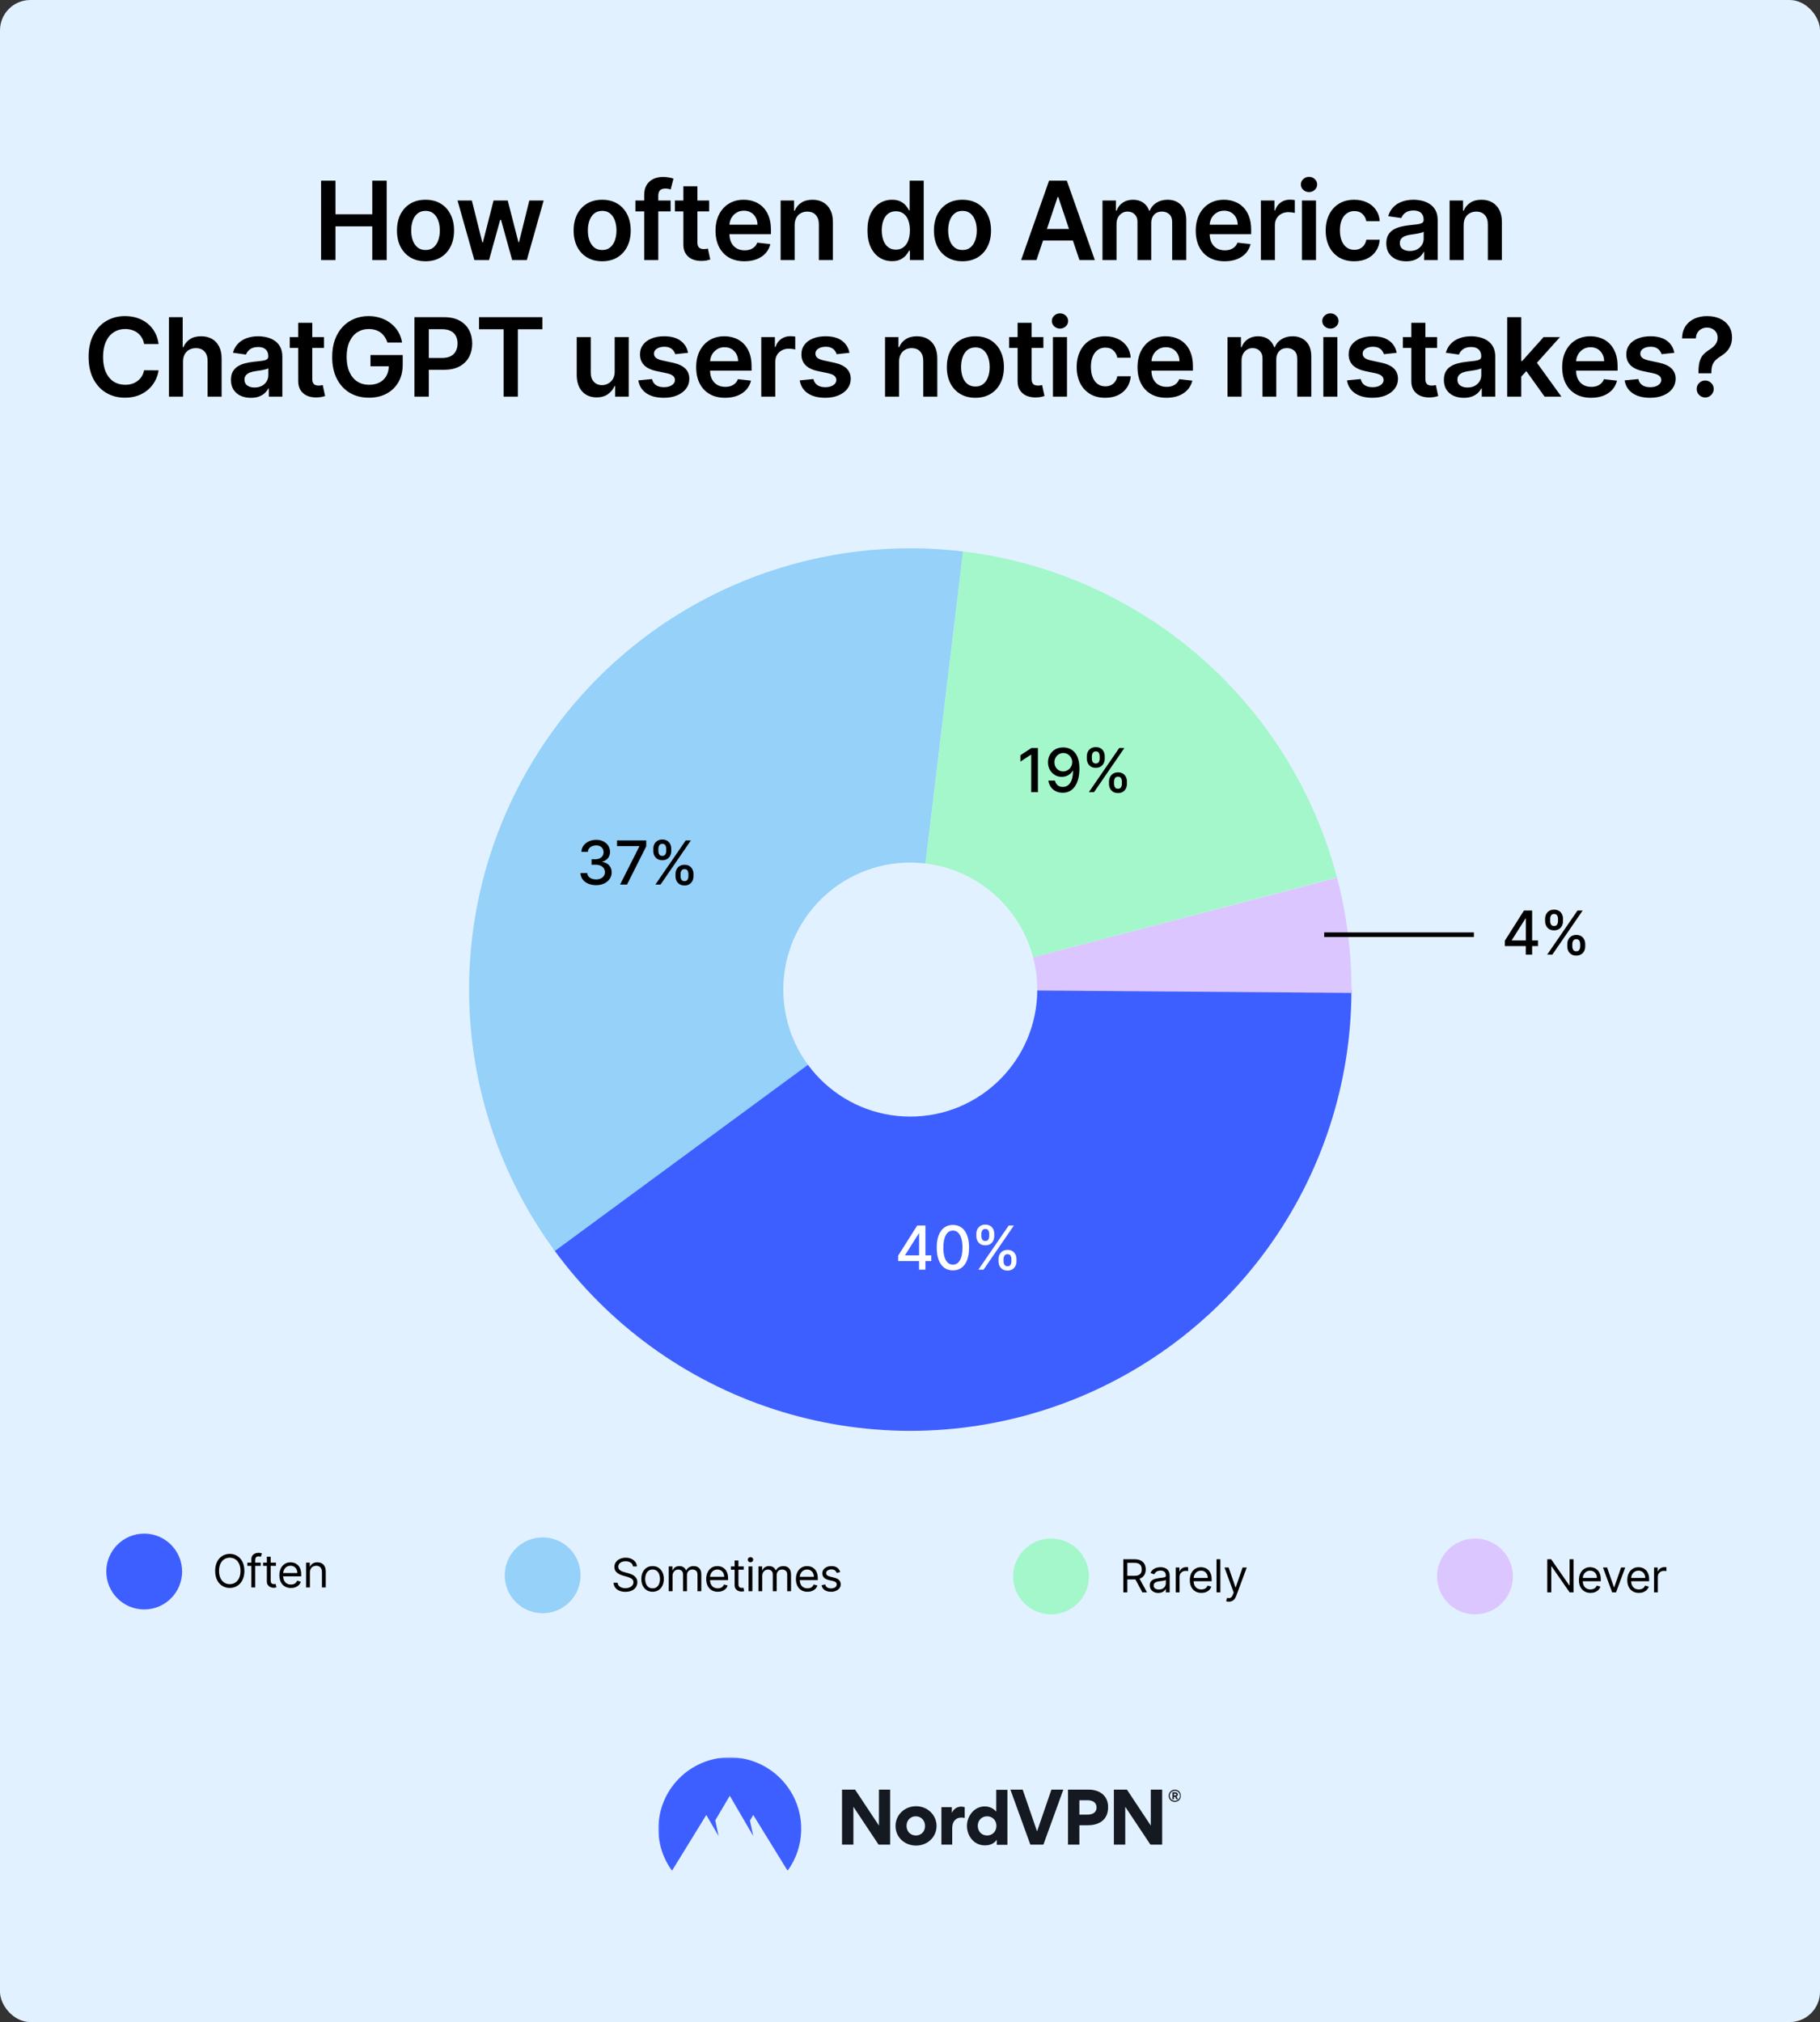 <svg fill="none" height="1333" viewBox="0 0 1200 1333" width="1200" xmlns="http://www.w3.org/2000/svg" xmlns:xlink="http://www.w3.org/1999/xlink"><rect x="0" y="0" width="1200" height="1333" fill="#333333" stroke="none"/><mask id="mask0_13_81" height="76" maskUnits="userSpaceOnUse" width="345" x="434" y="1158"><path d="M778.68 1158.5H434.097V1233.24H778.68V1158.5Z" fill="#ffffff"/></mask><mask id="mask1_13_81" height="76" maskUnits="userSpaceOnUse" width="345" x="434" y="1158"><path d="M778.68 1158.5H434.097V1233.24H778.68V1158.5Z" fill="#ffffff"/></mask><mask id="mask2_13_81" height="76" maskUnits="userSpaceOnUse" width="345" x="434" y="1158"><path d="M778.68 1158.5H434.097V1233.24H778.68V1158.5Z" fill="#ffffff"/></mask><mask id="mask3_13_81" height="76" maskUnits="userSpaceOnUse" width="345" x="434" y="1158"><path d="M778.68 1158.5H434.097V1233.24H778.68V1158.5Z" fill="#ffffff"/></mask><mask id="mask4_13_81" height="76" maskUnits="userSpaceOnUse" width="345" x="434" y="1158"><path d="M778.68 1158.5H434.097V1233.24H778.68V1158.5Z" fill="#ffffff"/></mask><mask id="mask5_13_81" height="76" maskUnits="userSpaceOnUse" width="345" x="434" y="1158"><path d="M778.68 1158.5H434.097V1233.24H778.68V1158.5Z" fill="#ffffff"/></mask><mask id="mask6_13_81" height="76" maskUnits="userSpaceOnUse" width="345" x="434" y="1158"><path d="M778.68 1158.5H434.097V1233.24H778.68V1158.5Z" fill="#ffffff"/></mask><mask id="mask7_13_81" height="76" maskUnits="userSpaceOnUse" width="345" x="434" y="1158"><path d="M778.68 1158.5H434.097V1233.24H778.68V1158.5Z" fill="#ffffff"/></mask><mask id="mask8_13_81" height="76" maskUnits="userSpaceOnUse" width="345" x="434" y="1158"><path d="M778.68 1158.5H434.097V1233.24H778.68V1158.5Z" fill="#ffffff"/></mask><rect fill="#e2f1ff" height="1333" rx="20" width="1200"/><circle cx="357.793" cy="1038.5" fill="#95d1f9" r="25"/><path d="M417.367 1032.64C417.239 1031.56 416.72 1030.72 415.811 1030.12 414.902 1029.53 413.787 1029.23 412.466 1029.23 411.5 1029.23 410.655 1029.38 409.93 1029.7 409.213 1030.01 408.652 1030.44 408.247 1030.99 407.849 1031.53 407.651 1032.15 407.651 1032.85 407.651 1033.43 407.789 1033.93 408.066 1034.35 408.35 1034.76 408.712 1035.11 409.153 1035.38 409.593 1035.65 410.055 1035.88 410.538 1036.06 411.021 1036.23 411.465 1036.37 411.869 1036.47L414.085 1037.07C414.653 1037.22 415.286 1037.42 415.982 1037.69 416.685 1037.95 417.356 1038.31 417.995 1038.76 418.641 1039.21 419.174 1039.78 419.593 1040.49 420.012 1041.19 420.222 1042.05 420.222 1043.08 420.222 1044.26 419.913 1045.32 419.295 1046.27 418.684 1047.22 417.789 1047.98 416.61 1048.54 415.438 1049.1 414.014 1049.38 412.338 1049.38 410.776 1049.38 409.423 1049.13 408.279 1048.63 407.143 1048.12 406.248 1047.42 405.595 1046.52 404.948 1045.62 404.582 1044.57 404.497 1043.38H407.224C407.296 1044.2 407.572 1044.88 408.055 1045.42 408.546 1045.95 409.163 1046.35 409.909 1046.61 410.662 1046.87 411.472 1047 412.338 1047 413.347 1047 414.252 1046.83 415.055 1046.51 415.857 1046.17 416.493 1045.71 416.962 1045.12 417.43 1044.53 417.665 1043.83 417.665 1043.03 417.665 1042.31 417.462 1041.72 417.058 1041.27 416.653 1040.81 416.12 1040.44 415.46 1040.16 414.799 1039.87 414.085 1039.62 413.318 1039.41L410.634 1038.64C408.929 1038.15 407.58 1037.46 406.585 1036.55 405.591 1035.64 405.094 1034.45 405.094 1032.98 405.094 1031.76 405.424 1030.69 406.085 1029.78 406.752 1028.87 407.647 1028.15 408.769 1027.65 409.898 1027.14 411.159 1026.88 412.551 1026.88 413.957 1026.88 415.207 1027.14 416.301 1027.64 417.395 1028.14 418.261 1028.82 418.901 1029.69 419.547 1030.55 419.888 1031.54 419.923 1032.64H417.367ZM430.272 1049.34C428.795 1049.34 427.499 1048.99 426.384 1048.29 425.276 1047.58 424.409 1046.6 423.784 1045.34 423.167 1044.07 422.858 1042.59 422.858 1040.9 422.858 1039.2 423.167 1037.71 423.784 1036.44 424.409 1035.17 425.276 1034.18 426.384 1033.48 427.499 1032.77 428.795 1032.42 430.272 1032.42 431.75 1032.42 433.042 1032.77 434.15 1033.48 435.265 1034.18 436.132 1035.17 436.75 1036.44 437.375 1037.71 437.687 1039.2 437.687 1040.9 437.687 1042.59 437.375 1044.07 436.75 1045.34 436.132 1046.6 435.265 1047.58 434.15 1048.29 433.042 1048.99 431.75 1049.34 430.272 1049.34ZM430.272 1047.08C431.395 1047.08 432.318 1046.79 433.042 1046.22 433.767 1045.64 434.303 1044.89 434.651 1043.95 434.999 1043.01 435.173 1042 435.173 1040.9 435.173 1039.81 434.999 1038.79 434.651 1037.85 434.303 1036.9 433.767 1036.14 433.042 1035.56 432.318 1034.97 431.395 1034.68 430.272 1034.68 429.15 1034.68 428.227 1034.97 427.503 1035.56 426.778 1036.14 426.242 1036.9 425.894 1037.85 425.546 1038.79 425.372 1039.81 425.372 1040.9 425.372 1042 425.546 1043.01 425.894 1043.95 426.242 1044.89 426.778 1045.64 427.503 1046.22 428.227 1046.79 429.15 1047.08 430.272 1047.08ZM440.925 1049V1032.64H443.354V1035.19H443.567C443.908 1034.32 444.458 1033.64 445.218 1033.16 445.978 1032.67 446.891 1032.42 447.956 1032.42 449.036 1032.42 449.934 1032.67 450.652 1033.16 451.376 1033.64 451.941 1034.32 452.346 1035.19H452.516C452.935 1034.35 453.564 1033.68 454.402 1033.18 455.24 1032.68 456.245 1032.42 457.417 1032.42 458.88 1032.42 460.076 1032.88 461.007 1033.8 461.937 1034.71 462.402 1036.12 462.402 1038.05V1049H459.888V1038.05C459.888 1036.84 459.558 1035.98 458.897 1035.46 458.237 1034.94 457.459 1034.68 456.564 1034.68 455.414 1034.68 454.522 1035.03 453.89 1035.73 453.258 1036.41 452.942 1037.29 452.942 1038.35V1049H450.385V1037.79C450.385 1036.86 450.083 1036.11 449.48 1035.54 448.876 1034.97 448.098 1034.68 447.147 1034.68 446.493 1034.68 445.882 1034.86 445.314 1035.2 444.753 1035.55 444.299 1036.03 443.951 1036.65 443.61 1037.26 443.439 1037.97 443.439 1038.77V1049H440.925ZM473.26 1049.34C471.683 1049.34 470.323 1048.99 469.18 1048.3 468.043 1047.59 467.166 1046.61 466.548 1045.36 465.938 1044.09 465.632 1042.62 465.632 1040.95 465.632 1039.27 465.938 1037.79 466.548 1036.51 467.166 1035.23 468.026 1034.23 469.127 1033.51 470.234 1032.79 471.527 1032.42 473.004 1032.42 473.857 1032.42 474.698 1032.57 475.529 1032.85 476.36 1033.13 477.117 1033.6 477.798 1034.23 478.48 1034.87 479.024 1035.7 479.428 1036.75 479.833 1037.79 480.036 1039.08 480.036 1040.61V1041.67H467.422V1039.5H477.479C477.479 1038.57 477.294 1037.75 476.925 1037.03 476.563 1036.3 476.044 1035.73 475.369 1035.31 474.702 1034.89 473.913 1034.68 473.004 1034.68 472.003 1034.68 471.136 1034.93 470.405 1035.43 469.681 1035.92 469.123 1036.56 468.732 1037.35 468.342 1038.13 468.146 1038.98 468.146 1039.88V1041.33C468.146 1042.57 468.359 1043.61 468.786 1044.47 469.219 1045.32 469.819 1045.97 470.586 1046.42 471.353 1046.86 472.244 1047.08 473.26 1047.08 473.921 1047.08 474.517 1046.99 475.05 1046.81 475.59 1046.61 476.055 1046.33 476.445 1045.95 476.836 1045.57 477.138 1045.09 477.351 1044.53L479.78 1045.21C479.524 1046.03 479.095 1046.76 478.491 1047.38 477.887 1048 477.141 1048.48 476.254 1048.83 475.366 1049.17 474.368 1049.34 473.26 1049.34ZM490.377 1032.64V1034.77H481.897V1032.64H490.377ZM484.368 1028.72H486.882V1044.31C486.882 1045.02 486.985 1045.56 487.191 1045.91 487.404 1046.26 487.674 1046.49 488.001 1046.61 488.335 1046.73 488.686 1046.78 489.056 1046.78 489.333 1046.78 489.56 1046.77 489.737 1046.74 489.915 1046.71 490.057 1046.68 490.164 1046.66L490.675 1048.91C490.505 1048.98 490.267 1049.04 489.961 1049.11 489.656 1049.18 489.269 1049.21 488.8 1049.21 488.09 1049.21 487.394 1049.06 486.712 1048.75 486.037 1048.45 485.476 1047.98 485.029 1047.36 484.588 1046.73 484.368 1045.95 484.368 1044.99V1028.72ZM493.559 1049V1032.64H496.073V1049H493.559ZM494.837 1029.91C494.347 1029.91 493.924 1029.74 493.569 1029.41 493.221 1029.07 493.047 1028.67 493.047 1028.2 493.047 1027.74 493.221 1027.33 493.569 1027 493.924 1026.67 494.347 1026.5 494.837 1026.5 495.327 1026.5 495.746 1026.67 496.094 1027 496.449 1027.33 496.627 1027.74 496.627 1028.2 496.627 1028.67 496.449 1029.07 496.094 1029.41 495.746 1029.74 495.327 1029.91 494.837 1029.91ZM500.078 1049V1032.64H502.507V1035.19H502.72C503.061 1034.32 503.611 1033.64 504.371 1033.16 505.131 1032.67 506.044 1032.42 507.109 1032.42 508.189 1032.42 509.087 1032.67 509.804 1033.16 510.529 1033.64 511.093 1034.32 511.498 1035.19H511.669C512.088 1034.35 512.716 1033.68 513.554 1033.18 514.392 1032.68 515.397 1032.42 516.569 1032.42 518.032 1032.42 519.229 1032.88 520.159 1033.8 521.09 1034.71 521.555 1036.12 521.555 1038.05V1049H519.041V1038.05C519.041 1036.84 518.711 1035.98 518.05 1035.46 517.39 1034.94 516.612 1034.68 515.717 1034.68 514.566 1034.68 513.675 1035.03 513.043 1035.73 512.411 1036.41 512.095 1037.29 512.095 1038.35V1049H509.538V1037.79C509.538 1036.86 509.236 1036.11 508.632 1035.54 508.029 1034.97 507.251 1034.68 506.299 1034.68 505.646 1034.68 505.035 1034.86 504.467 1035.2 503.906 1035.55 503.451 1036.03 503.103 1036.65 502.762 1037.26 502.592 1037.97 502.592 1038.77V1049H500.078ZM532.413 1049.34C530.836 1049.34 529.476 1048.99 528.333 1048.3 527.196 1047.59 526.319 1046.61 525.701 1045.36 525.09 1044.09 524.785 1042.62 524.785 1040.95 524.785 1039.27 525.09 1037.79 525.701 1036.51 526.319 1035.23 527.178 1034.23 528.279 1033.51 529.387 1032.79 530.68 1032.42 532.157 1032.42 533.009 1032.42 533.851 1032.57 534.682 1032.85 535.513 1033.13 536.269 1033.6 536.951 1034.23 537.633 1034.87 538.176 1035.7 538.581 1036.75 538.986 1037.79 539.188 1039.08 539.188 1040.61V1041.67H526.575V1039.5H536.632C536.632 1038.57 536.447 1037.75 536.078 1037.03 535.715 1036.3 535.197 1035.73 534.522 1035.31 533.855 1034.89 533.066 1034.68 532.157 1034.68 531.156 1034.68 530.289 1034.93 529.558 1035.43 528.833 1035.92 528.276 1036.56 527.885 1037.35 527.494 1038.13 527.299 1038.98 527.299 1039.88V1041.33C527.299 1042.57 527.512 1043.61 527.938 1044.47 528.372 1045.32 528.972 1045.97 529.739 1046.42 530.506 1046.86 531.397 1047.08 532.413 1047.08 533.073 1047.08 533.67 1046.99 534.203 1046.81 534.742 1046.61 535.208 1046.33 535.598 1045.95 535.989 1045.57 536.291 1045.09 536.504 1044.53L538.933 1045.21C538.677 1046.03 538.247 1046.76 537.644 1047.38 537.04 1048 536.294 1048.48 535.406 1048.83 534.519 1049.17 533.521 1049.34 532.413 1049.34ZM554.004 1036.3 551.745 1036.94C551.603 1036.56 551.394 1036.2 551.117 1035.84 550.847 1035.48 550.478 1035.18 550.009 1034.95 549.54 1034.71 548.94 1034.6 548.208 1034.6 547.207 1034.6 546.372 1034.83 545.705 1035.29 545.044 1035.74 544.714 1036.32 544.714 1037.03 544.714 1037.65 544.941 1038.14 545.396 1038.51 545.85 1038.87 546.561 1039.17 547.527 1039.41L549.956 1040.01C551.419 1040.36 552.509 1040.91 553.226 1041.64 553.943 1042.36 554.302 1043.3 554.302 1044.44 554.302 1045.38 554.032 1046.22 553.492 1046.95 552.96 1047.69 552.214 1048.28 551.255 1048.7 550.296 1049.13 549.181 1049.34 547.91 1049.34 546.241 1049.34 544.86 1048.98 543.766 1048.25 542.672 1047.53 541.98 1046.47 541.689 1045.08L544.075 1044.48C544.302 1045.36 544.732 1046.02 545.364 1046.46 546.003 1046.9 546.838 1047.12 547.867 1047.12 549.039 1047.12 549.97 1046.88 550.659 1046.38 551.355 1045.87 551.703 1045.27 551.703 1044.57 551.703 1044 551.504 1043.52 551.106 1043.14 550.708 1042.75 550.098 1042.46 549.274 1042.27L546.546 1041.63C545.048 1041.27 543.947 1040.72 543.244 1039.98 542.548 1039.22 542.2 1038.28 542.2 1037.15 542.2 1036.23 542.459 1035.41 542.978 1034.7 543.503 1033.99 544.217 1033.44 545.119 1033.03 546.028 1032.63 547.058 1032.42 548.208 1032.42 549.828 1032.42 551.099 1032.78 552.022 1033.49 552.953 1034.2 553.613 1035.14 554.004 1036.3Z" fill="#000000"/><circle cx="95.077" cy="1036" fill="#3e5fff" r="25"/><path d="M161.128 1035.59C161.128 1037.89 160.712 1039.88 159.881 1041.56 159.051 1043.23 157.911 1044.53 156.462 1045.43 155.013 1046.34 153.358 1046.8 151.497 1046.8 149.636 1046.8 147.982 1046.34 146.533 1045.43 145.084 1044.53 143.944 1043.23 143.113 1041.56 142.282 1039.88 141.867 1037.89 141.867 1035.59 141.867 1033.29 142.282 1031.3 143.113 1029.62 143.944 1027.95 145.084 1026.66 146.533 1025.75 147.982 1024.84 149.636 1024.38 151.497 1024.38 153.358 1024.38 155.013 1024.84 156.462 1025.75 157.911 1026.66 159.051 1027.95 159.881 1029.62 160.712 1031.3 161.128 1033.29 161.128 1035.59ZM158.571 1035.59C158.571 1033.7 158.255 1032.11 157.623 1030.81 156.998 1029.51 156.149 1028.52 155.077 1027.86 154.011 1027.19 152.818 1026.86 151.497 1026.86 150.176 1026.86 148.979 1027.19 147.907 1027.86 146.842 1028.52 145.993 1029.51 145.361 1030.81 144.736 1032.11 144.423 1033.7 144.423 1035.59 144.423 1037.48 144.736 1039.07 145.361 1040.37 145.993 1041.67 146.842 1042.66 147.907 1043.33 148.979 1043.99 150.176 1044.33 151.497 1044.33 152.818 1044.33 154.011 1043.99 155.077 1043.33 156.149 1042.66 156.998 1041.67 157.623 1040.37 158.255 1039.07 158.571 1037.48 158.571 1035.59ZM171.916 1030.14V1032.27H163.095V1030.14H171.916ZM165.737 1046.5V1027.88C165.737 1026.94 165.958 1026.16 166.398 1025.53 166.838 1024.91 167.41 1024.44 168.113 1024.13 168.816 1023.82 169.558 1023.66 170.34 1023.66 170.958 1023.66 171.462 1023.71 171.852 1023.81 172.243 1023.91 172.534 1024 172.726 1024.09L172.002 1026.26C171.874 1026.22 171.696 1026.16 171.469 1026.1 171.249 1026.03 170.958 1026 170.595 1026 169.764 1026 169.164 1026.21 168.795 1026.63 168.433 1027.05 168.252 1027.66 168.252 1028.47V1046.5H165.737ZM181.957 1030.14V1032.27H173.476V1030.14H181.957ZM175.948 1026.22H178.462V1041.81C178.462 1042.52 178.565 1043.06 178.771 1043.41 178.984 1043.76 179.254 1043.99 179.581 1044.11 179.915 1044.23 180.266 1044.28 180.635 1044.28 180.912 1044.28 181.14 1044.27 181.317 1044.24 181.495 1044.21 181.637 1044.18 181.743 1044.16L182.255 1046.41C182.084 1046.48 181.846 1046.54 181.541 1046.61 181.236 1046.68 180.849 1046.71 180.38 1046.71 179.67 1046.71 178.974 1046.56 178.292 1046.25 177.617 1045.95 177.056 1045.48 176.608 1044.86 176.168 1044.23 175.948 1043.45 175.948 1042.49V1026.22ZM191.823 1046.84C190.247 1046.84 188.887 1046.49 187.743 1045.8 186.607 1045.09 185.73 1044.11 185.112 1042.86 184.501 1041.59 184.196 1040.12 184.196 1038.45 184.196 1036.77 184.501 1035.29 185.112 1034.01 185.73 1032.73 186.589 1031.73 187.69 1031.01 188.798 1030.29 190.091 1029.92 191.568 1029.92 192.42 1029.92 193.262 1030.07 194.093 1030.35 194.924 1030.63 195.68 1031.1 196.362 1031.73 197.044 1032.37 197.587 1033.2 197.992 1034.25 198.397 1035.29 198.599 1036.58 198.599 1038.11V1039.17H185.985V1037H196.042C196.042 1036.07 195.858 1035.25 195.488 1034.53 195.126 1033.8 194.608 1033.23 193.933 1032.81 193.265 1032.39 192.477 1032.18 191.568 1032.18 190.566 1032.18 189.7 1032.43 188.968 1032.93 188.244 1033.42 187.686 1034.06 187.296 1034.85 186.905 1035.63 186.71 1036.48 186.71 1037.38V1038.83C186.71 1040.07 186.923 1041.11 187.349 1041.97 187.782 1042.82 188.382 1043.47 189.149 1043.92 189.917 1044.36 190.808 1044.58 191.823 1044.58 192.484 1044.58 193.081 1044.49 193.613 1044.31 194.153 1044.11 194.618 1043.83 195.009 1043.45 195.399 1043.07 195.701 1042.59 195.914 1042.03L198.343 1042.71C198.088 1043.53 197.658 1044.26 197.054 1044.88 196.451 1045.5 195.705 1045.98 194.817 1046.33 193.929 1046.67 192.931 1046.84 191.823 1046.84ZM204.338 1036.66V1046.5H201.824V1030.14H204.253V1032.69H204.466C204.849 1031.86 205.432 1031.19 206.213 1030.69 206.994 1030.18 208.003 1029.92 209.238 1029.92 210.346 1029.92 211.316 1030.15 212.147 1030.61 212.978 1031.05 213.624 1031.73 214.086 1032.65 214.547 1033.56 214.778 1034.71 214.778 1036.1V1046.5H212.264V1036.27C212.264 1034.99 211.93 1033.99 211.263 1033.27 210.595 1032.54 209.679 1032.18 208.514 1032.18 207.711 1032.18 206.994 1032.36 206.362 1032.7 205.737 1033.05 205.243 1033.56 204.881 1034.23 204.519 1034.89 204.338 1035.7 204.338 1036.66Z" fill="#000000"/><circle cx="693" cy="1039.23" fill="#a3f7ca" r="25"/><path d="M740.642 1049.73V1027.91H748.014C749.719 1027.91 751.118 1028.2 752.212 1028.78 753.306 1029.36 754.115 1030.15 754.641 1031.16 755.166 1032.17 755.429 1033.31 755.429 1034.6 755.429 1035.89 755.166 1037.03 754.641 1038.02 754.115 1039.01 753.309 1039.79 752.222 1040.36 751.136 1040.92 749.747 1041.2 748.057 1041.2H742.091V1038.82H747.972C749.136 1038.82 750.074 1038.65 750.784 1038.31 751.502 1037.97 752.02 1037.48 752.34 1036.86 752.666 1036.23 752.83 1035.47 752.83 1034.6 752.83 1033.73 752.666 1032.96 752.34 1032.31 752.013 1031.66 751.491 1031.15 750.774 1030.8 750.056 1030.43 749.108 1030.25 747.929 1030.25H743.284V1049.73H740.642ZM750.912 1039.93 756.281 1049.73H753.213L747.929 1039.93H750.912ZM763.706 1050.11C762.669 1050.11 761.728 1049.92 760.883 1049.53 760.038 1049.13 759.367 1048.56 758.869 1047.81 758.372 1047.06 758.124 1046.15 758.124 1045.08 758.124 1044.15 758.308 1043.39 758.678 1042.8 759.047 1042.21 759.541 1041.75 760.158 1041.42 760.776 1041.08 761.458 1040.84 762.204 1040.67 762.957 1040.5 763.713 1040.37 764.473 1040.27 765.467 1040.14 766.274 1040.04 766.891 1039.98 767.516 1039.91 767.971 1039.79 768.255 1039.63 768.546 1039.46 768.692 1039.18 768.692 1038.78V1038.69C768.692 1037.64 768.404 1036.82 767.829 1036.24 767.261 1035.66 766.398 1035.37 765.24 1035.37 764.04 1035.37 763.099 1035.63 762.417 1036.16 761.735 1036.68 761.256 1037.24 760.979 1037.84L758.592 1036.99C759.019 1035.99 759.587 1035.22 760.297 1034.66 761.014 1034.1 761.796 1033.71 762.641 1033.49 763.493 1033.26 764.331 1033.15 765.155 1033.15 765.68 1033.15 766.284 1033.21 766.966 1033.34 767.655 1033.46 768.319 1033.72 768.958 1034.1 769.604 1034.48 770.141 1035.06 770.567 1035.84 770.993 1036.61 771.206 1037.65 771.206 1038.95V1049.73H768.692V1047.51H768.564C768.394 1047.87 768.109 1048.25 767.712 1048.65 767.314 1049.06 766.785 1049.4 766.124 1049.68 765.464 1049.97 764.658 1050.11 763.706 1050.11ZM764.09 1047.85C765.084 1047.85 765.922 1047.66 766.604 1047.27 767.293 1046.88 767.811 1046.37 768.159 1045.75 768.514 1045.14 768.692 1044.49 768.692 1043.8V1041.5C768.585 1041.63 768.351 1041.75 767.989 1041.85 767.634 1041.95 767.222 1042.04 766.753 1042.12 766.291 1042.19 765.84 1042.26 765.4 1042.31 764.967 1042.36 764.615 1042.41 764.345 1042.44 763.692 1042.53 763.081 1042.66 762.513 1042.86 761.952 1043.04 761.497 1043.32 761.149 1043.7 760.808 1044.07 760.638 1044.57 760.638 1045.21 760.638 1046.08 760.961 1046.74 761.607 1047.19 762.261 1047.63 763.088 1047.85 764.09 1047.85ZM775.195 1049.73V1033.36H777.624V1035.84H777.794C778.093 1035.03 778.633 1034.37 779.414 1033.86 780.195 1033.36 781.076 1033.11 782.056 1033.11 782.24 1033.11 782.471 1033.11 782.748 1033.12 783.025 1033.13 783.235 1033.14 783.377 1033.15V1035.71C783.292 1035.69 783.096 1035.65 782.791 1035.61 782.493 1035.56 782.177 1035.54 781.843 1035.54 781.047 1035.54 780.337 1035.7 779.712 1036.04 779.094 1036.36 778.604 1036.82 778.242 1037.4 777.887 1037.98 777.709 1038.63 777.709 1039.37V1049.73H775.195ZM792.12 1050.07C790.543 1050.07 789.183 1049.72 788.04 1049.02 786.903 1048.32 786.026 1047.34 785.408 1046.08 784.797 1044.82 784.492 1043.35 784.492 1041.67 784.492 1040 784.797 1038.52 785.408 1037.24 786.026 1035.96 786.885 1034.95 787.986 1034.24 789.094 1033.51 790.387 1033.15 791.864 1033.15 792.716 1033.15 793.558 1033.29 794.389 1033.58 795.22 1033.86 795.976 1034.32 796.658 1034.96 797.34 1035.59 797.883 1036.43 798.288 1037.48 798.693 1038.52 798.895 1039.81 798.895 1041.33V1042.4H786.282V1040.22H796.339C796.339 1039.3 796.154 1038.48 795.785 1037.75 795.422 1037.03 794.904 1036.46 794.229 1036.04 793.562 1035.62 792.773 1035.41 791.864 1035.41 790.863 1035.41 789.996 1035.66 789.265 1036.16 788.54 1036.65 787.983 1037.28 787.592 1038.07 787.202 1038.86 787.006 1039.71 787.006 1040.61V1042.06C787.006 1043.29 787.219 1044.34 787.645 1045.2 788.079 1046.05 788.679 1046.7 789.446 1047.15 790.213 1047.59 791.104 1047.81 792.12 1047.81 792.78 1047.81 793.377 1047.72 793.91 1047.53 794.449 1047.34 794.915 1047.06 795.305 1046.68 795.696 1046.3 795.998 1045.82 796.211 1045.25L798.64 1045.93C798.384 1046.76 797.954 1047.48 797.351 1048.11 796.747 1048.73 796.001 1049.21 795.113 1049.56 794.226 1049.9 793.228 1050.07 792.12 1050.07ZM804.634 1027.91V1049.73H802.12V1027.91H804.634ZM810.258 1055.86C809.832 1055.86 809.452 1055.83 809.119 1055.76 808.785 1055.69 808.554 1055.63 808.426 1055.57L809.065 1053.35C809.676 1053.51 810.216 1053.56 810.685 1053.52 811.153 1053.48 811.569 1053.27 811.931 1052.89 812.3 1052.52 812.638 1051.92 812.943 1051.09L813.412 1049.81 807.361 1033.36H810.088L814.605 1046.4H814.776L819.293 1033.36H822.02L815.074 1052.11C814.761 1052.96 814.374 1053.66 813.913 1054.21 813.451 1054.77 812.915 1055.19 812.304 1055.46 811.7 1055.73 811.018 1055.86 810.258 1055.86Z" fill="#000000"/><circle cx="972.535" cy="1039.23" fill="#dcc6ff" r="25"/><path d="M1037.48 1027.91V1049.73H1034.92L1023.03 1032.6H1022.82V1049.73H1020.18V1027.91H1022.73L1034.67 1045.08H1034.88V1027.91H1037.48ZM1048.68 1050.07C1047.11 1050.07 1045.75 1049.72 1044.6 1049.02 1043.47 1048.32 1042.59 1047.34 1041.97 1046.08 1041.36 1044.82 1041.06 1043.35 1041.06 1041.67 1041.06 1040 1041.36 1038.52 1041.97 1037.24 1042.59 1035.96 1043.45 1034.95 1044.55 1034.24 1045.66 1033.51 1046.95 1033.15 1048.43 1033.15 1049.28 1033.15 1050.12 1033.29 1050.95 1033.58 1051.78 1033.86 1052.54 1034.32 1053.22 1034.96 1053.9 1035.59 1054.45 1036.43 1054.85 1037.48 1055.26 1038.52 1055.46 1039.81 1055.46 1041.33V1042.4H1042.85V1040.22H1052.9C1052.9 1039.3 1052.72 1038.48 1052.35 1037.75 1051.99 1037.03 1051.47 1036.46 1050.79 1036.04 1050.13 1035.62 1049.34 1035.41 1048.43 1035.41 1047.43 1035.41 1046.56 1035.66 1045.83 1036.16 1045.11 1036.65 1044.55 1037.28 1044.16 1038.07 1043.77 1038.86 1043.57 1039.71 1043.57 1040.61V1042.06C1043.57 1043.29 1043.78 1044.34 1044.21 1045.2 1044.64 1046.05 1045.24 1046.7 1046.01 1047.15 1046.78 1047.59 1047.67 1047.81 1048.68 1047.81 1049.35 1047.81 1049.94 1047.72 1050.47 1047.53 1051.01 1047.34 1051.48 1047.06 1051.87 1046.68 1052.26 1046.3 1052.56 1045.82 1052.78 1045.25L1055.2 1045.93C1054.95 1046.76 1054.52 1047.48 1053.92 1048.11 1053.31 1048.73 1052.57 1049.21 1051.68 1049.56 1050.79 1049.9 1049.79 1050.07 1048.68 1050.07ZM1071.57 1033.36 1065.52 1049.73H1062.96L1056.91 1033.36H1059.64L1064.15 1046.4H1064.32L1068.84 1033.36H1071.57ZM1080.56 1050.07C1078.98 1050.07 1077.62 1049.72 1076.48 1049.02 1075.34 1048.32 1074.47 1047.34 1073.85 1046.08 1073.24 1044.82 1072.93 1043.35 1072.93 1041.67 1072.93 1040 1073.24 1038.52 1073.85 1037.24 1074.47 1035.96 1075.33 1034.95 1076.43 1034.24 1077.54 1033.51 1078.83 1033.15 1080.31 1033.15 1081.16 1033.15 1082 1033.29 1082.83 1033.58 1083.66 1033.86 1084.42 1034.32 1085.1 1034.96 1085.78 1035.59 1086.32 1036.43 1086.73 1037.48 1087.13 1038.52 1087.34 1039.81 1087.34 1041.33V1042.4H1074.72V1040.22H1084.78C1084.78 1039.3 1084.59 1038.48 1084.23 1037.75 1083.86 1037.03 1083.34 1036.46 1082.67 1036.04 1082 1035.62 1081.21 1035.41 1080.31 1035.41 1079.3 1035.41 1078.44 1035.66 1077.71 1036.16 1076.98 1036.65 1076.42 1037.28 1076.03 1038.07 1075.64 1038.86 1075.45 1039.71 1075.45 1040.61V1042.06C1075.45 1043.29 1075.66 1044.34 1076.09 1045.2 1076.52 1046.05 1077.12 1046.7 1077.89 1047.15 1078.65 1047.59 1079.55 1047.81 1080.56 1047.81 1081.22 1047.81 1081.82 1047.72 1082.35 1047.53 1082.89 1047.34 1083.36 1047.06 1083.75 1046.68 1084.14 1046.3 1084.44 1045.82 1084.65 1045.25L1087.08 1045.93C1086.83 1046.76 1086.4 1047.48 1085.79 1048.11 1085.19 1048.73 1084.44 1049.21 1083.55 1049.56 1082.67 1049.9 1081.67 1050.07 1080.56 1050.07ZM1090.56 1049.73V1033.36H1092.99V1035.84H1093.16C1093.46 1035.03 1094 1034.37 1094.78 1033.86 1095.56 1033.36 1096.44 1033.11 1097.42 1033.11 1097.61 1033.11 1097.84 1033.11 1098.11 1033.12 1098.39 1033.13 1098.6 1033.14 1098.74 1033.15V1035.71C1098.66 1035.69 1098.46 1035.65 1098.16 1035.61 1097.86 1035.56 1097.54 1035.54 1097.21 1035.54 1096.41 1035.54 1095.7 1035.7 1095.08 1036.04 1094.46 1036.36 1093.97 1036.82 1093.61 1037.4 1093.25 1037.98 1093.08 1038.63 1093.08 1039.37V1049.73H1090.56Z" fill="#000000"/><path d="M891.074 652.36C891.074 713.79 871.627 773.644 835.518 823.343 799.41 873.041 748.496 910.033 690.071 929.016 631.647 947.999 568.713 947.999 510.289 929.016 451.865 910.033 400.95 873.041 364.842 823.343L600.18 652.36H891.074Z" fill="#3e5fff"/><path d="M365.822 824.683C332.201 778.958 312.689 724.397 309.692 667.721 306.695 611.045 320.343 554.73 348.954 505.714 377.566 456.698 419.891 417.123 470.716 391.864 521.54 366.604 578.643 356.764 634.991 363.556L600.18 652.36 365.822 824.683Z" fill="#95d1f9"/><path d="M635.007 363.558C692.899 370.539 747.358 394.758 791.315 433.073 835.273 471.387 866.701 522.028 881.522 578.425L600.18 652.36 635.007 363.558Z" fill="#a3f7ca"/><path d="M881.568 578.602C888.066 603.39 891.259 628.928 891.066 654.553L600.18 652.36 881.568 578.602Z" fill="#dcc6ff"/><circle cx="600.18" cy="652.36" fill="#e2f1ff" r="83.728"/><path d="M592.188 831.318V827.767L604.759 807.909H607.557V813.136H605.781L596.79 827.369V827.597H614.02V831.318H592.188ZM605.98 837V830.239L606.009 828.619V807.909H610.171V837H605.98ZM628.298 837.483C626.054 837.473 624.136 836.882 622.545 835.707 620.954 834.533 619.738 832.824 618.895 830.58 618.052 828.335 617.631 825.632 617.631 822.469 617.631 819.315 618.052 816.621 618.895 814.386 619.747 812.152 620.969 810.447 622.559 809.273 624.16 808.098 626.073 807.511 628.298 807.511 630.524 807.511 632.432 808.103 634.023 809.287 635.613 810.461 636.83 812.166 637.673 814.401 638.525 816.626 638.952 819.315 638.952 822.469 638.952 825.641 638.53 828.349 637.687 830.594 636.845 832.829 635.628 834.538 634.037 835.722 632.446 836.896 630.533 837.483 628.298 837.483ZM628.298 833.69C630.268 833.69 631.807 832.729 632.915 830.807 634.032 828.884 634.591 826.105 634.591 822.469 634.591 820.054 634.335 818.013 633.824 816.347 633.322 814.67 632.597 813.402 631.65 812.54 630.713 811.669 629.595 811.233 628.298 811.233 626.338 811.233 624.799 812.199 623.682 814.131 622.564 816.062 622.001 818.842 621.991 822.469 621.991 824.893 622.242 826.943 622.744 828.619 623.256 830.286 623.98 831.55 624.917 832.412 625.855 833.264 626.982 833.69 628.298 833.69ZM658.375 831.545V830.011C658.375 828.913 658.603 827.909 659.057 827 659.521 826.081 660.193 825.348 661.074 824.798 661.964 824.24 663.039 823.96 664.299 823.96 665.586 823.96 666.666 824.235 667.537 824.784 668.408 825.333 669.067 826.067 669.512 826.986 669.966 827.904 670.193 828.913 670.193 830.011V831.545C670.193 832.644 669.966 833.652 669.512 834.571 669.057 835.48 668.389 836.214 667.509 836.773 666.638 837.322 665.568 837.597 664.299 837.597 663.02 837.597 661.941 837.322 661.06 836.773 660.179 836.214 659.512 835.48 659.057 834.571 658.603 833.652 658.375 832.644 658.375 831.545ZM661.685 830.011V831.545C661.685 832.36 661.879 833.098 662.267 833.761 662.656 834.424 663.333 834.756 664.299 834.756 665.255 834.756 665.923 834.424 666.301 833.761 666.68 833.098 666.87 832.36 666.87 831.545V830.011C666.87 829.197 666.685 828.458 666.316 827.795 665.956 827.133 665.283 826.801 664.299 826.801 663.352 826.801 662.679 827.133 662.282 827.795 661.884 828.458 661.685 829.197 661.685 830.011ZM643.745 814.898V813.364C643.745 812.265 643.972 811.257 644.426 810.338 644.89 809.42 645.563 808.686 646.443 808.136 647.334 807.587 648.408 807.312 649.668 807.312 650.956 807.312 652.035 807.587 652.907 808.136 653.778 808.686 654.436 809.42 654.881 810.338 655.326 811.257 655.549 812.265 655.549 813.364V814.898C655.549 815.996 655.321 817.005 654.867 817.923 654.422 818.832 653.759 819.566 652.878 820.125 652.007 820.674 650.937 820.949 649.668 820.949 648.38 820.949 647.296 820.674 646.415 820.125 645.544 819.566 644.881 818.832 644.426 817.923 643.972 817.005 643.745 815.996 643.745 814.898ZM647.068 813.364V814.898C647.068 815.712 647.258 816.451 647.637 817.114 648.025 817.777 648.702 818.108 649.668 818.108 650.615 818.108 651.278 817.777 651.657 817.114 652.045 816.451 652.239 815.712 652.239 814.898V813.364C652.239 812.549 652.054 811.811 651.685 811.148 651.316 810.485 650.643 810.153 649.668 810.153 648.721 810.153 648.049 810.485 647.651 811.148 647.263 811.811 647.068 812.549 647.068 813.364ZM645.094 837 665.094 807.909H668.489L648.489 837H645.094Z" fill="#ffffff"/><g fill="#000000"><path d="M393.003 583.529C391.052 583.529 389.31 583.193 387.776 582.521 386.251 581.848 385.044 580.916 384.153 579.722 383.273 578.52 382.799 577.128 382.733 575.546H387.193C387.25 576.408 387.539 577.156 388.06 577.791 388.59 578.416 389.281 578.899 390.134 579.239 390.986 579.58 391.933 579.751 392.975 579.751 394.12 579.751 395.134 579.552 396.014 579.154 396.904 578.756 397.6 578.202 398.102 577.492 398.604 576.773 398.855 575.944 398.855 575.006 398.855 574.031 398.604 573.174 398.102 572.435 397.61 571.687 396.885 571.1 395.929 570.674 394.982 570.248 393.836 570.035 392.492 570.035H390.034V566.455H392.492C393.571 566.455 394.518 566.261 395.332 565.873 396.156 565.485 396.8 564.945 397.264 564.254 397.728 563.553 397.96 562.734 397.96 561.796 397.96 560.897 397.757 560.115 397.35 559.452 396.952 558.78 396.384 558.255 395.645 557.876 394.916 557.497 394.054 557.308 393.06 557.308 392.113 557.308 391.227 557.483 390.403 557.833 389.589 558.174 388.926 558.667 388.415 559.31 387.903 559.945 387.629 560.707 387.591 561.597H383.344C383.391 560.025 383.855 558.643 384.736 557.45 385.626 556.256 386.8 555.324 388.259 554.651 389.717 553.979 391.336 553.643 393.117 553.643 394.982 553.643 396.592 554.007 397.946 554.737 399.31 555.456 400.361 556.417 401.1 557.62 401.848 558.823 402.217 560.139 402.207 561.569 402.217 563.198 401.762 564.58 400.844 565.717 399.935 566.853 398.723 567.615 397.207 568.004V568.231C399.139 568.524 400.635 569.292 401.696 570.532 402.766 571.773 403.296 573.311 403.287 575.149 403.296 576.749 402.851 578.184 401.952 579.452 401.062 580.721 399.845 581.72 398.301 582.45 396.758 583.169 394.992 583.529 393.003 583.529ZM408.836 583.131 421.535 558.018V557.805H406.848V554.041H426.081V557.933L413.425 583.131H408.836ZM445.405 577.677V576.143C445.405 575.044 445.632 574.041 446.087 573.131 446.551 572.213 447.223 571.479 448.104 570.93 448.994 570.371 450.069 570.092 451.328 570.092 452.616 570.092 453.696 570.366 454.567 570.916 455.438 571.465 456.096 572.199 456.541 573.117 456.996 574.036 457.223 575.044 457.223 576.143V577.677C457.223 578.775 456.996 579.784 456.541 580.702 456.087 581.612 455.419 582.345 454.539 582.904 453.667 583.453 452.597 583.728 451.328 583.728 450.05 583.728 448.97 583.453 448.09 582.904 447.209 582.345 446.541 581.612 446.087 580.702 445.632 579.784 445.405 578.775 445.405 577.677ZM448.715 576.143V577.677C448.715 578.491 448.909 579.23 449.297 579.893 449.685 580.556 450.362 580.887 451.328 580.887 452.285 580.887 452.952 580.556 453.331 579.893 453.71 579.23 453.899 578.491 453.899 577.677V576.143C453.899 575.328 453.715 574.59 453.345 573.927 452.986 573.264 452.313 572.933 451.328 572.933 450.381 572.933 449.709 573.264 449.311 573.927 448.914 574.59 448.715 575.328 448.715 576.143ZM430.774 561.029V559.495C430.774 558.397 431.002 557.388 431.456 556.47 431.92 555.551 432.593 554.817 433.473 554.268 434.363 553.719 435.438 553.444 436.698 553.444 437.986 553.444 439.065 553.719 439.936 554.268 440.808 554.817 441.466 555.551 441.911 556.47 442.356 557.388 442.578 558.397 442.578 559.495V561.029C442.578 562.128 442.351 563.136 441.897 564.055 441.451 564.964 440.789 565.698 439.908 566.256 439.037 566.806 437.967 567.08 436.698 567.08 435.41 567.08 434.326 566.806 433.445 566.256 432.574 565.698 431.911 564.964 431.456 564.055 431.002 563.136 430.774 562.128 430.774 561.029ZM434.098 559.495V561.029C434.098 561.844 434.288 562.582 434.666 563.245 435.055 563.908 435.732 564.239 436.698 564.239 437.645 564.239 438.308 563.908 438.686 563.245 439.075 562.582 439.269 561.844 439.269 561.029V559.495C439.269 558.681 439.084 557.942 438.715 557.279 438.345 556.616 437.673 556.285 436.698 556.285 435.751 556.285 435.078 556.616 434.681 557.279 434.292 557.942 434.098 558.681 434.098 559.495ZM432.124 583.131 452.124 554.041H455.519L435.519 583.131H432.124Z"/><path d="M684.335 493.115V522.206H679.932V497.518H679.761L672.801 502.064V497.859L680.06 493.115H684.335ZM701.078 492.717C702.375 492.727 703.654 492.963 704.913 493.427 706.173 493.891 707.309 494.649 708.322 495.7 709.345 496.751 710.159 498.172 710.765 499.961 711.381 501.742 711.693 503.958 711.703 506.609 711.703 509.156 711.447 511.424 710.936 513.413 710.425 515.392 709.691 517.064 708.734 518.427 707.787 519.791 706.637 520.828 705.283 521.538 703.928 522.248 702.404 522.603 700.709 522.603 698.976 522.603 697.437 522.263 696.092 521.581 694.747 520.899 693.654 519.957 692.811 518.754 691.968 517.542 691.443 516.15 691.234 514.578H695.567C695.851 515.828 696.428 516.841 697.3 517.618 698.18 518.385 699.317 518.768 700.709 518.768 702.839 518.768 704.501 517.84 705.694 515.984 706.888 514.119 707.489 511.514 707.498 508.172H707.271C706.779 508.986 706.163 509.687 705.425 510.274 704.695 510.861 703.876 511.316 702.967 511.638 702.058 511.959 701.087 512.12 700.055 512.12 698.379 512.12 696.854 511.709 695.481 510.885 694.108 510.061 693.015 508.929 692.2 507.49 691.386 506.05 690.979 504.407 690.979 502.561 690.979 500.724 691.395 499.057 692.229 497.561 693.071 496.065 694.246 494.881 695.751 494.01 697.266 493.129 699.042 492.698 701.078 492.717ZM701.092 496.41C699.984 496.41 698.985 496.685 698.095 497.234 697.214 497.774 696.518 498.508 696.007 499.436 695.496 500.354 695.24 501.377 695.24 502.504 695.24 503.631 695.486 504.654 695.979 505.572 696.48 506.481 697.162 507.206 698.024 507.745 698.895 508.276 699.89 508.541 701.007 508.541 701.84 508.541 702.617 508.38 703.336 508.058 704.056 507.736 704.686 507.291 705.226 506.723 705.765 506.145 706.187 505.492 706.49 504.763 706.793 504.033 706.944 503.266 706.944 502.461 706.944 501.391 706.689 500.397 706.177 499.478 705.676 498.56 704.984 497.821 704.104 497.263 703.223 496.694 702.219 496.41 701.092 496.41ZM731.219 516.751V515.217C731.219 514.119 731.446 513.115 731.901 512.206 732.365 511.287 733.037 510.553 733.918 510.004 734.808 509.445 735.883 509.166 737.142 509.166 738.43 509.166 739.51 509.441 740.381 509.99 741.252 510.539 741.91 511.273 742.355 512.191 742.81 513.11 743.037 514.119 743.037 515.217V516.751C743.037 517.85 742.81 518.858 742.355 519.777 741.901 520.686 741.233 521.42 740.353 521.978 739.481 522.528 738.411 522.802 737.142 522.802 735.864 522.802 734.784 522.528 733.904 521.978 733.023 521.42 732.355 520.686 731.901 519.777 731.446 518.858 731.219 517.85 731.219 516.751ZM734.529 515.217V516.751C734.529 517.566 734.723 518.304 735.111 518.967 735.499 519.63 736.176 519.961 737.142 519.961 738.099 519.961 738.766 519.63 739.145 518.967 739.524 518.304 739.713 517.566 739.713 516.751V515.217C739.713 514.403 739.529 513.664 739.159 513.001 738.8 512.338 738.127 512.007 737.142 512.007 736.195 512.007 735.523 512.338 735.125 513.001 734.728 513.664 734.529 514.403 734.529 515.217ZM716.588 500.103V498.569C716.588 497.471 716.816 496.462 717.27 495.544 717.734 494.625 718.407 493.891 719.287 493.342 720.177 492.793 721.252 492.518 722.512 492.518 723.8 492.518 724.879 492.793 725.75 493.342 726.621 493.891 727.28 494.625 727.725 495.544 728.17 496.462 728.392 497.471 728.392 498.569V500.103C728.392 501.202 728.165 502.21 727.71 503.129 727.265 504.038 726.603 504.772 725.722 505.331 724.851 505.88 723.781 506.155 722.512 506.155 721.224 506.155 720.139 505.88 719.259 505.331 718.388 504.772 717.725 504.038 717.27 503.129 716.816 502.21 716.588 501.202 716.588 500.103ZM719.912 498.569V500.103C719.912 500.918 720.102 501.656 720.48 502.319 720.869 502.982 721.546 503.314 722.512 503.314 723.459 503.314 724.121 502.982 724.5 502.319 724.889 501.656 725.083 500.918 725.083 500.103V498.569C725.083 497.755 724.898 497.016 724.529 496.353 724.159 495.691 723.487 495.359 722.512 495.359 721.565 495.359 720.892 495.691 720.495 496.353 720.106 497.016 719.912 497.755 719.912 498.569ZM717.938 522.206 737.938 493.115H741.333L721.333 522.206H717.938Z"/><path d="M992.215 623.678V620.127L1004.79 600.269H1007.58V605.496H1005.81L996.817 619.729V619.956H1014.05V623.678H992.215ZM1006.01 629.359V622.598L1006.04 620.979V600.269H1010.2V629.359H1006.01ZM1033.38 623.905V622.371C1033.38 621.272 1033.61 620.269 1034.06 619.359 1034.53 618.441 1035.2 617.707 1036.08 617.158 1036.97 616.599 1038.05 616.32 1039.31 616.32 1040.59 616.32 1041.67 616.594 1042.54 617.144 1043.42 617.693 1044.07 618.427 1044.52 619.345 1044.97 620.264 1045.2 621.272 1045.2 622.371V623.905C1045.2 625.003 1044.97 626.012 1044.52 626.931 1044.06 627.84 1043.4 628.574 1042.52 629.132 1041.64 629.681 1040.57 629.956 1039.31 629.956 1038.03 629.956 1036.95 629.681 1036.07 629.132 1035.19 628.574 1034.52 627.84 1034.06 626.931 1033.61 626.012 1033.38 625.003 1033.38 623.905ZM1036.69 622.371V623.905C1036.69 624.719 1036.89 625.458 1037.27 626.121 1037.66 626.784 1038.34 627.115 1039.31 627.115 1040.26 627.115 1040.93 626.784 1041.31 626.121 1041.69 625.458 1041.88 624.719 1041.88 623.905V622.371C1041.88 621.556 1041.69 620.818 1041.32 620.155 1040.96 619.492 1040.29 619.161 1039.31 619.161 1038.36 619.161 1037.69 619.492 1037.29 620.155 1036.89 620.818 1036.69 621.556 1036.69 622.371ZM1018.75 607.257V605.723C1018.75 604.625 1018.98 603.616 1019.43 602.698 1019.9 601.779 1020.57 601.045 1021.45 600.496 1022.34 599.947 1023.42 599.672 1024.67 599.672 1025.96 599.672 1027.04 599.947 1027.91 600.496 1028.78 601.045 1029.44 601.779 1029.89 602.698 1030.33 603.616 1030.56 604.625 1030.56 605.723V607.257C1030.56 608.356 1030.33 609.364 1029.87 610.283 1029.43 611.192 1028.77 611.926 1027.88 612.484 1027.01 613.034 1025.94 613.308 1024.67 613.308 1023.39 613.308 1022.3 613.034 1021.42 612.484 1020.55 611.926 1019.89 611.192 1019.43 610.283 1018.98 609.364 1018.75 608.356 1018.75 607.257ZM1022.08 605.723V607.257C1022.08 608.072 1022.26 608.81 1022.64 609.473 1023.03 610.136 1023.71 610.467 1024.67 610.467 1025.62 610.467 1026.28 610.136 1026.66 609.473 1027.05 608.81 1027.25 608.072 1027.25 607.257V605.723C1027.25 604.909 1027.06 604.17 1026.69 603.507 1026.32 602.844 1025.65 602.513 1024.67 602.513 1023.73 602.513 1023.06 602.844 1022.66 603.507 1022.27 604.17 1022.08 604.909 1022.08 605.723ZM1020.1 629.359 1040.1 600.269H1043.5L1023.5 629.359H1020.1Z"/></g><path d="M873.102 616.179H971.8" stroke="#000000" stroke-width="3"/><g mask="url(#mask0_13_81)"><path clip-rule="evenodd" d="M774.869 1182.47H774.009V1183.58H774.869C775.238 1183.58 775.607 1183.46 775.607 1182.96 775.607 1182.6 775.238 1182.47 774.869 1182.47ZM774.009 1186.16H773.025V1181.49H774.869C775.73 1181.49 776.59 1181.98 776.59 1182.96 776.59 1183.7 776.221 1184.07 775.73 1184.32L776.713 1186.16H775.607L774.746 1184.44H774.009V1186.16ZM771.304 1183.82C771.304 1185.67 772.779 1187.14 774.623 1187.14 776.467 1187.14 777.942 1185.67 777.942 1183.82 777.942 1181.98 776.467 1180.51 774.623 1180.51 772.779 1180.51 771.304 1181.98 771.304 1183.82ZM770.566 1183.82C770.566 1181.61 772.411 1179.77 774.623 1179.77 776.836 1179.77 778.68 1181.61 778.68 1183.82 778.68 1186.04 776.836 1187.88 774.623 1187.88 772.411 1187.88 770.566 1186.16 770.566 1183.82Z" fill="#151922" fill-rule="evenodd"/></g><g mask="url(#mask1_13_81)"><path clip-rule="evenodd" d="M579.282 1216.03 562.685 1191.08V1216.03H555.187V1179.77H563.792L579.527 1203.49V1179.77H586.903V1216.03H579.282Z" fill="#151922" fill-rule="evenodd"/></g><g mask="url(#mask2_13_81)"><path clip-rule="evenodd" d="M603.868 1210.01C600.426 1210.01 597.722 1207.43 597.722 1203.62 597.722 1199.93 600.426 1197.35 603.745 1197.35 607.188 1197.35 609.892 1199.93 609.892 1203.62 610.015 1207.43 607.31 1210.01 603.868 1210.01ZM603.991 1190.71C596.492 1190.71 590.468 1196.36 590.468 1203.74 590.468 1211.24 596.492 1216.65 603.991 1216.65 611.49 1216.65 617.514 1211.12 617.514 1203.62 617.391 1196.24 611.367 1190.71 603.991 1190.71Z" fill="#151922" fill-rule="evenodd"/></g><g mask="url(#mask3_13_81)"><path clip-rule="evenodd" d="M636.077 1191.32V1198.45C635.094 1198.21 634.11 1198.21 633.741 1198.21 630.299 1198.21 627.84 1200.67 627.84 1205.21V1216.03H620.71V1191.32H627.595V1194.89H627.718C629.07 1192.06 631.528 1190.95 634.11 1190.95 634.725 1191.08 635.585 1191.2 636.077 1191.32Z" fill="#151922" fill-rule="evenodd"/></g><g mask="url(#mask4_13_81)"><path clip-rule="evenodd" d="M650.829 1210.01C647.387 1210.01 644.682 1207.43 644.682 1203.62 644.682 1199.93 647.387 1197.35 650.829 1197.35 654.271 1197.35 656.976 1199.93 656.976 1203.62 656.976 1207.43 654.271 1210.01 650.829 1210.01ZM656.853 1179.77V1194.15H656.73C654.148 1191.2 650.706 1190.83 649.354 1190.83 642.224 1190.83 637.552 1197.35 637.552 1203.62 637.552 1210.26 642.101 1216.52 649.354 1216.52 651.075 1216.52 654.763 1216.28 657.099 1212.96H657.222V1216.16H664.229V1179.89H656.853V1179.77Z" fill="#151922" fill-rule="evenodd"/></g><g mask="url(#mask5_13_81)"><path clip-rule="evenodd" d="M679.35 1216.03 666.196 1179.77H674.309L683.775 1207.3 693.241 1179.77H701.109L687.955 1216.03H679.35Z" fill="#151922" fill-rule="evenodd"/></g><g mask="url(#mask6_13_81)"><path clip-rule="evenodd" d="M717.09 1196.24H711.681V1186.77H716.967C720.041 1186.77 722.991 1188 722.991 1191.45 723.114 1195.01 720.041 1196.24 717.09 1196.24ZM717.705 1179.77H704.182V1216.03H711.681V1203.25H717.336C724.958 1203.25 730.613 1199.44 730.613 1191.45 730.736 1183.7 724.958 1179.77 717.705 1179.77Z" fill="#151922" fill-rule="evenodd"/></g><g mask="url(#mask7_13_81)"><path clip-rule="evenodd" d="M758.519 1216.03 741.923 1191.08V1216.03H734.424V1179.77H743.029L758.765 1203.49V1179.77H766.264V1216.03H758.519Z" fill="#151922" fill-rule="evenodd"/></g><g mask="url(#mask8_13_81)"><path clip-rule="evenodd" d="M443.071 1233.24C437.416 1225.5 434.097 1215.91 434.097 1205.58 434.097 1179.52 455.118 1158.5 481.18 1158.5 507.242 1158.5 528.264 1179.64 528.264 1205.58 528.264 1215.91 524.945 1225.5 519.29 1233.24L496.67 1196.49 494.457 1200.17 496.67 1210.38 481.18 1183.82 471.592 1200.05 473.804 1210.38 465.691 1196.49 443.071 1233.24Z" fill="#3e5fff" fill-rule="evenodd"/></g><path d="M211.699 171.466V119.102H221.185V141.27H245.449V119.102H254.96V171.466H245.449V149.221H221.185V171.466H211.699ZM280.559 172.233C276.723 172.233 273.399 171.389 270.587 169.701 267.774 168.014 265.593 165.653 264.041 162.619 262.507 159.585 261.74 156.039 261.74 151.983 261.74 147.926 262.507 144.372 264.041 141.321 265.593 138.27 267.774 135.9 270.587 134.213 273.399 132.525 276.723 131.681 280.559 131.681 284.394 131.681 287.718 132.525 290.53 134.213 293.343 135.9 295.516 138.27 297.05 141.321 298.601 144.372 299.377 147.926 299.377 151.983 299.377 156.039 298.601 159.585 297.05 162.619 295.516 165.653 293.343 168.014 290.53 169.701 287.718 171.389 284.394 172.233 280.559 172.233ZM280.61 164.818C282.689 164.818 284.428 164.247 285.826 163.105 287.223 161.946 288.263 160.395 288.945 158.451 289.644 156.508 289.993 154.343 289.993 151.957 289.993 149.554 289.644 147.38 288.945 145.437 288.263 143.477 287.223 141.917 285.826 140.758 284.428 139.599 282.689 139.02 280.61 139.02 278.479 139.02 276.706 139.599 275.291 140.758 273.894 141.917 272.845 143.477 272.147 145.437 271.465 147.38 271.124 149.554 271.124 151.957 271.124 154.343 271.465 156.508 272.147 158.451 272.845 160.395 273.894 161.946 275.291 163.105 276.706 164.247 278.479 164.818 280.61 164.818ZM312.773 171.466 301.676 132.193H311.111L318.014 159.806H318.372L325.429 132.193H334.761L341.818 159.653H342.202L349.003 132.193H358.463L347.341 171.466H337.702L330.338 144.926H329.801L322.437 171.466H312.773ZM397.035 172.233C393.2 172.233 389.876 171.389 387.064 169.701 384.251 168.014 382.07 165.653 380.518 162.619 378.984 159.585 378.217 156.039 378.217 151.983 378.217 147.926 378.984 144.372 380.518 141.321 382.07 138.27 384.251 135.9 387.064 134.213 389.876 132.525 393.2 131.681 397.035 131.681 400.871 131.681 404.195 132.525 407.007 134.213 409.82 135.9 411.993 138.27 413.527 141.321 415.078 144.372 415.854 147.926 415.854 151.983 415.854 156.039 415.078 159.585 413.527 162.619 411.993 165.653 409.82 168.014 407.007 169.701 404.195 171.389 400.871 172.233 397.035 172.233ZM397.087 164.818C399.166 164.818 400.905 164.247 402.302 163.105 403.7 161.946 404.74 160.395 405.422 158.451 406.121 156.508 406.47 154.343 406.47 151.957 406.47 149.554 406.121 147.38 405.422 145.437 404.74 143.477 403.7 141.917 402.302 140.758 400.905 139.599 399.166 139.02 397.087 139.02 394.956 139.02 393.183 139.599 391.768 140.758 390.371 141.917 389.322 143.477 388.623 145.437 387.942 147.38 387.601 149.554 387.601 151.957 387.601 154.343 387.942 156.508 388.623 158.451 389.322 160.395 390.371 161.946 391.768 163.105 393.183 164.247 394.956 164.818 397.087 164.818ZM442.161 132.193V139.352H418.946V132.193H442.161ZM424.75 171.466V128.485C424.75 125.843 425.295 123.645 426.386 121.889 427.494 120.133 428.977 118.821 430.835 117.951 432.693 117.082 434.755 116.647 437.022 116.647 438.625 116.647 440.048 116.775 441.292 117.031 442.536 117.287 443.457 117.517 444.054 117.721L442.213 124.88C441.821 124.761 441.326 124.642 440.73 124.522 440.133 124.386 439.468 124.318 438.735 124.318 437.014 124.318 435.795 124.735 435.079 125.571 434.38 126.389 434.031 127.565 434.031 129.099V171.466H424.75ZM467.581 132.193V139.352H445.004V132.193H467.581ZM450.578 122.784H459.834V159.653C459.834 160.897 460.021 161.852 460.396 162.517 460.788 163.164 461.3 163.608 461.93 163.846 462.561 164.085 463.26 164.204 464.027 164.204 464.606 164.204 465.135 164.162 465.612 164.076 466.106 163.991 466.481 163.914 466.737 163.846L468.297 171.082C467.802 171.253 467.095 171.44 466.175 171.645 465.271 171.849 464.163 171.968 462.851 172.003 460.533 172.071 458.444 171.721 456.587 170.954 454.729 170.17 453.254 168.96 452.163 167.324 451.089 165.687 450.561 163.642 450.578 161.187V122.784ZM490.846 172.233C486.909 172.233 483.508 171.414 480.644 169.778 477.798 168.125 475.607 165.789 474.073 162.772 472.539 159.738 471.772 156.167 471.772 152.059 471.772 148.02 472.539 144.474 474.073 141.423 475.625 138.355 477.789 135.968 480.568 134.264 483.346 132.542 486.61 131.681 490.36 131.681 492.781 131.681 495.065 132.074 497.213 132.858 499.377 133.625 501.286 134.818 502.94 136.437 504.61 138.056 505.923 140.119 506.877 142.625 507.832 145.113 508.309 148.079 508.309 151.522V154.36H476.119V148.122H499.437C499.42 146.349 499.036 144.772 498.286 143.392 497.536 141.994 496.488 140.895 495.142 140.093 493.812 139.292 492.261 138.892 490.488 138.892 488.596 138.892 486.934 139.352 485.502 140.272 484.071 141.176 482.954 142.369 482.153 143.852 481.369 145.318 480.968 146.929 480.951 148.684V154.13C480.951 156.414 481.369 158.375 482.204 160.011 483.039 161.63 484.207 162.875 485.707 163.744 487.207 164.596 488.963 165.022 490.974 165.022 492.321 165.022 493.539 164.835 494.63 164.46 495.721 164.068 496.667 163.497 497.468 162.747 498.269 161.997 498.875 161.068 499.284 159.96L507.926 160.931C507.38 163.216 506.34 165.21 504.806 166.914 503.289 168.602 501.346 169.914 498.977 170.852 496.607 171.772 493.897 172.233 490.846 172.233ZM523.955 148.454V171.466H514.699V132.193H523.546V138.866H524.006C524.91 136.667 526.35 134.92 528.327 133.625 530.322 132.329 532.785 131.681 535.716 131.681 538.427 131.681 540.788 132.261 542.799 133.42 544.827 134.579 546.395 136.258 547.503 138.457 548.628 140.656 549.182 143.324 549.165 146.46V171.466H539.91V147.892C539.91 145.267 539.228 143.213 537.864 141.73 536.518 140.247 534.651 139.505 532.265 139.505 530.645 139.505 529.205 139.863 527.944 140.579 526.699 141.278 525.719 142.292 525.003 143.622 524.305 144.951 523.955 146.562 523.955 148.454ZM588.128 172.156C585.042 172.156 582.281 171.363 579.844 169.778 577.406 168.193 575.48 165.892 574.065 162.875 572.65 159.858 571.943 156.193 571.943 151.88 571.943 147.517 572.659 143.835 574.091 140.835 575.54 137.818 577.491 135.542 579.946 134.008 582.4 132.457 585.136 131.681 588.153 131.681 590.454 131.681 592.346 132.074 593.829 132.858 595.312 133.625 596.488 134.554 597.358 135.645 598.227 136.718 598.9 137.733 599.378 138.687H599.761V119.102H609.042V171.466H599.94V165.278H599.378C598.9 166.233 598.21 167.247 597.307 168.321 596.403 169.378 595.21 170.281 593.727 171.031 592.244 171.781 590.378 172.156 588.128 172.156ZM590.71 164.562C592.67 164.562 594.341 164.034 595.721 162.977 597.102 161.903 598.15 160.412 598.866 158.503 599.582 156.593 599.94 154.369 599.94 151.829 599.94 149.289 599.582 147.082 598.866 145.207 598.167 143.332 597.128 141.875 595.747 140.835 594.383 139.795 592.704 139.275 590.71 139.275 588.648 139.275 586.926 139.812 585.545 140.886 584.165 141.96 583.125 143.443 582.426 145.335 581.727 147.227 581.378 149.392 581.378 151.829 581.378 154.284 581.727 156.474 582.426 158.4 583.142 160.309 584.19 161.818 585.571 162.926 586.969 164.017 588.682 164.562 590.71 164.562ZM634.596 172.233C630.761 172.233 627.437 171.389 624.624 169.701 621.812 168.014 619.63 165.653 618.079 162.619 616.545 159.585 615.778 156.039 615.778 151.983 615.778 147.926 616.545 144.372 618.079 141.321 619.63 138.27 621.812 135.9 624.624 134.213 627.437 132.525 630.761 131.681 634.596 131.681 638.431 131.681 641.755 132.525 644.568 134.213 647.38 135.9 649.553 138.27 651.087 141.321 652.639 144.372 653.414 147.926 653.414 151.983 653.414 156.039 652.639 159.585 651.087 162.619 649.553 165.653 647.38 168.014 644.568 169.701 641.755 171.389 638.431 172.233 634.596 172.233ZM634.647 164.818C636.727 164.818 638.465 164.247 639.863 163.105 641.261 161.946 642.301 160.395 642.982 158.451 643.681 156.508 644.031 154.343 644.031 151.957 644.031 149.554 643.681 147.38 642.982 145.437 642.301 143.477 641.261 141.917 639.863 140.758 638.465 139.599 636.727 139.02 634.647 139.02 632.516 139.02 630.744 139.599 629.329 140.758 627.931 141.917 626.883 143.477 626.184 145.437 625.502 147.38 625.161 149.554 625.161 151.957 625.161 154.343 625.502 156.508 626.184 158.451 626.883 160.395 627.931 161.946 629.329 163.105 630.744 164.247 632.516 164.818 634.647 164.818ZM683.383 171.466H673.258L691.693 119.102H703.403L721.863 171.466H711.738L697.752 129.841H697.343L683.383 171.466ZM683.715 150.934H711.329V158.554H683.715V150.934ZM726.911 171.466V132.193H735.758V138.866H736.218C737.036 136.616 738.391 134.86 740.283 133.599 742.175 132.321 744.434 131.681 747.059 131.681 749.718 131.681 751.959 132.329 753.783 133.625 755.624 134.903 756.92 136.65 757.67 138.866H758.079C758.948 136.684 760.414 134.946 762.476 133.65 764.556 132.338 767.019 131.681 769.866 131.681 773.479 131.681 776.428 132.824 778.712 135.108 780.996 137.392 782.138 140.724 782.138 145.105V171.466H772.857V146.537C772.857 144.099 772.209 142.318 770.914 141.193 769.618 140.051 768.033 139.48 766.158 139.48 763.925 139.48 762.178 140.179 760.917 141.576 759.672 142.957 759.05 144.755 759.05 146.971V171.466H749.974V146.153C749.974 144.125 749.36 142.505 748.133 141.295 746.922 140.085 745.337 139.48 743.377 139.48 742.047 139.48 740.837 139.821 739.746 140.503 738.655 141.167 737.786 142.113 737.138 143.341 736.491 144.551 736.167 145.966 736.167 147.585V171.466H726.911ZM807.475 172.233C803.537 172.233 800.136 171.414 797.273 169.778 794.426 168.125 792.236 165.789 790.702 162.772 789.168 159.738 788.401 156.167 788.401 152.059 788.401 148.02 789.168 144.474 790.702 141.423 792.253 138.355 794.418 135.968 797.196 134.264 799.975 132.542 803.239 131.681 806.989 131.681 809.409 131.681 811.693 132.074 813.841 132.858 816.006 133.625 817.915 134.818 819.568 136.437 821.239 138.056 822.551 140.119 823.506 142.625 824.46 145.113 824.938 148.079 824.938 151.522V154.36H792.747V148.122H816.065C816.048 146.349 815.665 144.772 814.915 143.392 814.165 141.994 813.117 140.895 811.77 140.093 810.44 139.292 808.889 138.892 807.117 138.892 805.225 138.892 803.563 139.352 802.131 140.272 800.699 141.176 799.583 142.369 798.781 143.852 797.997 145.318 797.597 146.929 797.58 148.684V154.13C797.58 156.414 797.997 158.375 798.833 160.011 799.668 161.63 800.835 162.875 802.335 163.744 803.835 164.596 805.591 165.022 807.602 165.022 808.949 165.022 810.168 164.835 811.259 164.46 812.35 164.068 813.296 163.497 814.097 162.747 814.898 161.997 815.503 161.068 815.912 159.96L824.554 160.931C824.009 163.216 822.969 165.21 821.435 166.914 819.918 168.602 817.975 169.914 815.605 170.852 813.236 171.772 810.526 172.233 807.475 172.233ZM831.328 171.466V132.193H840.302V138.738H840.711C841.427 136.471 842.655 134.724 844.393 133.497 846.149 132.253 848.152 131.63 850.402 131.63 850.913 131.63 851.484 131.656 852.115 131.707 852.763 131.741 853.299 131.801 853.726 131.886V140.4C853.334 140.264 852.711 140.145 851.859 140.042 851.024 139.923 850.214 139.863 849.43 139.863 847.743 139.863 846.226 140.23 844.879 140.963 843.549 141.679 842.501 142.676 841.734 143.954 840.967 145.233 840.584 146.707 840.584 148.378V171.466H831.328ZM858.435 171.466V132.193H867.69V171.466H858.435ZM863.088 126.619C861.622 126.619 860.361 126.133 859.304 125.162 858.247 124.173 857.719 122.988 857.719 121.608 857.719 120.21 858.247 119.025 859.304 118.054 860.361 117.065 861.622 116.571 863.088 116.571 864.571 116.571 865.832 117.065 866.872 118.054 867.929 119.025 868.457 120.21 868.457 121.608 868.457 122.988 867.929 124.173 866.872 125.162 865.832 126.133 864.571 126.619 863.088 126.619ZM892.899 172.233C888.978 172.233 885.612 171.372 882.799 169.65 880.004 167.929 877.848 165.551 876.331 162.517 874.831 159.466 874.081 155.954 874.081 151.983 874.081 147.994 874.848 144.474 876.382 141.423 877.916 138.355 880.081 135.968 882.876 134.264 885.689 132.542 889.013 131.681 892.848 131.681 896.035 131.681 898.856 132.27 901.311 133.446 903.782 134.605 905.751 136.25 907.217 138.38 908.683 140.494 909.518 142.966 909.723 145.795H900.876C900.518 143.903 899.666 142.326 898.319 141.065 896.99 139.787 895.209 139.147 892.976 139.147 891.084 139.147 889.422 139.659 887.99 140.681 886.558 141.687 885.441 143.136 884.64 145.028 883.856 146.92 883.464 149.187 883.464 151.829 883.464 154.505 883.856 156.806 884.64 158.733 885.424 160.642 886.524 162.116 887.939 163.156 889.37 164.179 891.049 164.69 892.976 164.69 894.339 164.69 895.558 164.434 896.632 163.923 897.723 163.395 898.635 162.636 899.368 161.647 900.101 160.659 900.603 159.457 900.876 158.042H909.723C909.501 160.821 908.683 163.284 907.268 165.431 905.853 167.562 903.927 169.233 901.49 170.443 899.052 171.636 896.189 172.233 892.899 172.233ZM927.184 172.258C924.695 172.258 922.454 171.815 920.46 170.929 918.482 170.025 916.914 168.696 915.755 166.94 914.613 165.184 914.042 163.02 914.042 160.446 914.042 158.23 914.451 156.397 915.269 154.949 916.087 153.5 917.204 152.341 918.619 151.471 920.033 150.602 921.627 149.946 923.4 149.503 925.19 149.042 927.039 148.71 928.948 148.505 931.249 148.267 933.116 148.054 934.548 147.866 935.979 147.662 937.019 147.355 937.667 146.946 938.332 146.52 938.664 145.863 938.664 144.977V144.824C938.664 142.897 938.093 141.406 936.951 140.349 935.809 139.292 934.164 138.764 932.016 138.764 929.749 138.764 927.951 139.258 926.622 140.247 925.309 141.235 924.423 142.403 923.962 143.75L915.32 142.522C916.002 140.136 917.127 138.142 918.695 136.539 920.264 134.92 922.181 133.71 924.448 132.909 926.715 132.091 929.221 131.681 931.965 131.681 933.857 131.681 935.741 131.903 937.616 132.346 939.491 132.789 941.204 133.522 942.755 134.545 944.306 135.551 945.55 136.923 946.488 138.662 947.443 140.4 947.92 142.574 947.92 145.181V171.466H939.022V166.071H938.715C938.153 167.162 937.36 168.184 936.337 169.139 935.332 170.076 934.062 170.835 932.528 171.414 931.011 171.977 929.229 172.258 927.184 172.258ZM929.587 165.457C931.445 165.457 933.056 165.091 934.42 164.358 935.783 163.608 936.832 162.619 937.565 161.392 938.315 160.164 938.69 158.826 938.69 157.378V152.75C938.4 152.988 937.906 153.21 937.207 153.414 936.525 153.619 935.758 153.798 934.906 153.951 934.053 154.105 933.21 154.241 932.374 154.36 931.539 154.48 930.815 154.582 930.201 154.667 928.82 154.855 927.585 155.162 926.494 155.588 925.403 156.014 924.542 156.61 923.911 157.378 923.281 158.128 922.965 159.099 922.965 160.292 922.965 161.997 923.587 163.284 924.832 164.153 926.076 165.022 927.661 165.457 929.587 165.457ZM965.042 148.454V171.466H955.787V132.193H964.633V138.866H965.093C965.997 136.667 967.437 134.92 969.414 133.625 971.409 132.329 973.872 131.681 976.804 131.681 979.514 131.681 981.875 132.261 983.886 133.42 985.914 134.579 987.483 136.258 988.591 138.457 989.716 140.656 990.27 143.324 990.253 146.46V171.466H980.997V147.892C980.997 145.267 980.315 143.213 978.951 141.73 977.605 140.247 975.738 139.505 973.352 139.505 971.733 139.505 970.292 139.863 969.031 140.579 967.787 141.278 966.807 142.292 966.091 143.622 965.392 144.951 965.042 146.562 965.042 148.454ZM104.569 226.77H95.006C94.734 225.201 94.231 223.812 93.498 222.602 92.765 221.375 91.853 220.335 90.762 219.483 89.671 218.63 88.427 217.991 87.029 217.565 85.648 217.122 84.157 216.9 82.555 216.9 79.708 216.9 77.185 217.616 74.987 219.048 72.788 220.463 71.066 222.542 69.822 225.287 68.577 228.014 67.955 231.346 67.955 235.284 67.955 239.289 68.577 242.664 69.822 245.409 71.083 248.136 72.805 250.199 74.987 251.596 77.185 252.977 79.7 253.667 82.529 253.667 84.097 253.667 85.563 253.463 86.927 253.054 88.308 252.628 89.543 252.005 90.634 251.187 91.742 250.369 92.671 249.363 93.421 248.17 94.188 246.977 94.717 245.613 95.006 244.079L104.569 244.13C104.211 246.619 103.435 248.954 102.242 251.136 101.066 253.318 99.523 255.244 97.614 256.914 95.705 258.568 93.472 259.863 90.915 260.801 88.359 261.721 85.521 262.181 82.401 262.181 77.799 262.181 73.691 261.116 70.077 258.985 66.464 256.855 63.617 253.778 61.538 249.755 59.458 245.733 58.418 240.909 58.418 235.284 58.418 229.642 59.467 224.818 61.563 220.812 63.66 216.789 66.515 213.713 70.129 211.582 73.742 209.451 77.833 208.386 82.401 208.386 85.316 208.386 88.026 208.795 90.532 209.613 93.038 210.431 95.271 211.633 97.231 213.218 99.191 214.787 100.802 216.713 102.063 218.997 103.342 221.264 104.177 223.855 104.569 226.77ZM120.662 238.454V261.466H111.407V209.102H120.458V228.866H120.918C121.838 226.65 123.262 224.903 125.188 223.625 127.131 222.329 129.603 221.681 132.603 221.681 135.33 221.681 137.708 222.253 139.736 223.395 141.765 224.537 143.333 226.207 144.441 228.406 145.566 230.605 146.128 233.289 146.128 236.46V261.466H136.873V237.892C136.873 235.25 136.191 233.196 134.827 231.73 133.48 230.247 131.588 229.505 129.151 229.505 127.515 229.505 126.049 229.863 124.753 230.579 123.475 231.278 122.469 232.292 121.736 233.622 121.02 234.951 120.662 236.562 120.662 238.454ZM165.424 262.258C162.935 262.258 160.694 261.815 158.7 260.929 156.722 260.025 155.154 258.696 153.995 256.94 152.853 255.184 152.282 253.02 152.282 250.446 152.282 248.23 152.691 246.397 153.509 244.949 154.327 243.5 155.444 242.341 156.859 241.471 158.273 240.602 159.867 239.946 161.64 239.503 163.43 239.042 165.279 238.71 167.188 238.505 169.489 238.267 171.356 238.054 172.788 237.866 174.219 237.662 175.259 237.355 175.907 236.946 176.572 236.52 176.904 235.863 176.904 234.977V234.824C176.904 232.897 176.333 231.406 175.191 230.349 174.049 229.292 172.404 228.764 170.256 228.764 167.989 228.764 166.191 229.258 164.862 230.247 163.549 231.235 162.663 232.403 162.202 233.75L153.56 232.522C154.242 230.136 155.367 228.142 156.935 226.539 158.504 224.92 160.421 223.71 162.688 222.909 164.955 222.091 167.461 221.681 170.205 221.681 172.097 221.681 173.981 221.903 175.856 222.346 177.731 222.789 179.444 223.522 180.995 224.545 182.546 225.551 183.79 226.923 184.728 228.662 185.683 230.4 186.16 232.574 186.16 235.181V261.466H177.262V256.071H176.955C176.393 257.162 175.6 258.184 174.577 259.139 173.572 260.076 172.302 260.835 170.768 261.414 169.251 261.977 167.469 262.258 165.424 262.258ZM167.827 255.457C169.685 255.457 171.296 255.091 172.66 254.358 174.023 253.608 175.072 252.619 175.805 251.392 176.555 250.164 176.93 248.826 176.93 247.378V242.75C176.64 242.988 176.146 243.21 175.447 243.414 174.765 243.619 173.998 243.798 173.146 243.951 172.293 244.105 171.45 244.241 170.614 244.36 169.779 244.48 169.055 244.582 168.441 244.667 167.06 244.855 165.825 245.162 164.734 245.588 163.643 246.014 162.782 246.61 162.151 247.378 161.521 248.128 161.205 249.099 161.205 250.292 161.205 251.997 161.827 253.284 163.072 254.153 164.316 255.022 165.901 255.457 167.827 255.457ZM213.637 222.193V229.352H191.061V222.193H213.637ZM196.635 212.784H205.89V249.653C205.89 250.897 206.078 251.852 206.453 252.517 206.845 253.164 207.356 253.608 207.987 253.846 208.618 254.085 209.316 254.204 210.083 254.204 210.663 254.204 211.191 254.162 211.669 254.076 212.163 253.991 212.538 253.914 212.794 253.846L214.353 261.082C213.859 261.253 213.152 261.44 212.231 261.645 211.328 261.849 210.22 261.968 208.907 262.003 206.589 262.071 204.501 261.721 202.643 260.954 200.785 260.17 199.311 258.96 198.22 257.324 197.146 255.687 196.618 253.642 196.635 251.187V212.784ZM255.427 225.824C255.001 224.443 254.413 223.207 253.663 222.116 252.93 221.008 252.043 220.062 251.004 219.278 249.981 218.494 248.805 217.906 247.475 217.514 246.146 217.105 244.697 216.9 243.129 216.9 240.316 216.9 237.81 217.608 235.611 219.022 233.413 220.437 231.683 222.517 230.421 225.261 229.177 227.988 228.555 231.312 228.555 235.233 228.555 239.187 229.177 242.537 230.421 245.281 231.665 248.025 233.396 250.113 235.611 251.545 237.827 252.96 240.401 253.667 243.333 253.667 245.992 253.667 248.293 253.156 250.236 252.133 252.197 251.11 253.705 249.662 254.762 247.787 255.819 245.895 256.347 243.679 256.347 241.139L258.495 241.471H244.279V234.056H265.526V240.346C265.526 244.829 264.572 248.707 262.663 251.98 260.754 255.253 258.129 257.775 254.788 259.548 251.447 261.304 247.611 262.181 243.282 262.181 238.458 262.181 234.222 261.099 230.575 258.934 226.944 256.753 224.106 253.659 222.06 249.653 220.032 245.63 219.018 240.858 219.018 235.335 219.018 231.108 219.614 227.332 220.808 224.008 222.018 220.684 223.705 217.863 225.87 215.545 228.035 213.21 230.575 211.437 233.489 210.227 236.404 209 239.575 208.386 243.001 208.386 245.898 208.386 248.6 208.812 251.106 209.664 253.611 210.5 255.836 211.693 257.779 213.244 259.739 214.795 261.35 216.636 262.611 218.767 263.873 220.897 264.7 223.25 265.092 225.824H255.427ZM273.259 261.466V209.102H292.895C296.918 209.102 300.293 209.852 303.02 211.352 305.765 212.852 307.836 214.914 309.233 217.539 310.648 220.147 311.355 223.113 311.355 226.437 311.355 229.795 310.648 232.778 309.233 235.386 307.819 237.994 305.73 240.048 302.969 241.548 300.208 243.031 296.807 243.772 292.767 243.772H279.753V235.974H291.489C293.841 235.974 295.767 235.565 297.267 234.747 298.767 233.929 299.875 232.804 300.591 231.372 301.324 229.94 301.691 228.295 301.691 226.437 301.691 224.579 301.324 222.943 300.591 221.528 299.875 220.113 298.759 219.014 297.242 218.23 295.742 217.429 293.807 217.028 291.438 217.028H282.745V261.466H273.259ZM315.854 217.054V209.102H357.632V217.054H341.447V261.466H332.038V217.054H315.854ZM405.288 244.949V222.193H414.543V261.466H405.569V254.485H405.16C404.273 256.684 402.816 258.483 400.788 259.88 398.776 261.278 396.296 261.977 393.347 261.977 390.773 261.977 388.498 261.406 386.521 260.264 384.56 259.105 383.026 257.426 381.918 255.227 380.81 253.011 380.256 250.335 380.256 247.199V222.193H389.512V245.767C389.512 248.255 390.194 250.233 391.557 251.699 392.921 253.164 394.711 253.897 396.927 253.897 398.29 253.897 399.611 253.565 400.89 252.9 402.168 252.235 403.217 251.247 404.035 249.934 404.87 248.605 405.288 246.943 405.288 244.949ZM453.661 232.574 445.223 233.494C444.985 232.642 444.567 231.841 443.97 231.091 443.391 230.341 442.607 229.735 441.618 229.275 440.63 228.815 439.419 228.585 437.987 228.585 436.061 228.585 434.442 229.003 433.13 229.838 431.834 230.673 431.195 231.755 431.212 233.085 431.195 234.227 431.612 235.156 432.465 235.872 433.334 236.588 434.766 237.176 436.76 237.636L443.459 239.068C447.175 239.869 449.936 241.139 451.743 242.878 453.567 244.616 454.487 246.892 454.505 249.704 454.487 252.176 453.763 254.358 452.331 256.25 450.916 258.125 448.948 259.591 446.425 260.647 443.902 261.704 441.005 262.233 437.732 262.233 432.925 262.233 429.056 261.227 426.124 259.216 423.192 257.187 421.445 254.366 420.882 250.753L429.908 249.883C430.317 251.656 431.186 252.994 432.516 253.897 433.845 254.801 435.576 255.253 437.706 255.253 439.905 255.253 441.669 254.801 442.999 253.897 444.345 252.994 445.019 251.878 445.019 250.548 445.019 249.423 444.584 248.494 443.715 247.761 442.862 247.028 441.533 246.466 439.726 246.074L433.027 244.667C429.26 243.883 426.473 242.562 424.666 240.704 422.86 238.829 421.965 236.46 421.982 233.596 421.965 231.176 422.621 229.079 423.951 227.306 425.297 225.517 427.164 224.136 429.55 223.164 431.953 222.176 434.723 221.681 437.86 221.681 442.462 221.681 446.084 222.662 448.726 224.622 451.385 226.582 453.03 229.233 453.661 232.574ZM478.083 262.233C474.145 262.233 470.745 261.414 467.881 259.778 465.035 258.125 462.844 255.789 461.31 252.772 459.776 249.738 459.009 246.167 459.009 242.059 459.009 238.02 459.776 234.474 461.31 231.423 462.861 228.355 465.026 225.968 467.805 224.264 470.583 222.542 473.847 221.681 477.597 221.681 480.018 221.681 482.302 222.074 484.449 222.858 486.614 223.625 488.523 224.818 490.177 226.437 491.847 228.056 493.16 230.119 494.114 232.625 495.069 235.113 495.546 238.079 495.546 241.522V244.36H463.356V238.122H486.674C486.657 236.349 486.273 234.772 485.523 233.392 484.773 231.994 483.725 230.895 482.378 230.093 481.049 229.292 479.498 228.892 477.725 228.892 475.833 228.892 474.171 229.352 472.739 230.272 471.307 231.176 470.191 232.369 469.39 233.852 468.606 235.318 468.205 236.929 468.188 238.684V244.13C468.188 246.414 468.606 248.375 469.441 250.011 470.276 251.63 471.444 252.875 472.944 253.744 474.444 254.596 476.199 255.022 478.211 255.022 479.557 255.022 480.776 254.835 481.867 254.46 482.958 254.068 483.904 253.497 484.705 252.747 485.506 251.997 486.111 251.068 486.52 249.96L495.163 250.931C494.617 253.216 493.577 255.21 492.043 256.914 490.526 258.602 488.583 259.914 486.214 260.852 483.844 261.772 481.134 262.233 478.083 262.233ZM501.936 261.466V222.193H510.911V228.738H511.32C512.036 226.471 513.263 224.724 515.002 223.497 516.757 222.253 518.76 221.63 521.01 221.63 521.522 221.63 522.093 221.656 522.723 221.707 523.371 221.741 523.908 221.801 524.334 221.886V230.4C523.942 230.264 523.32 230.145 522.468 230.042 521.632 229.923 520.823 229.863 520.039 229.863 518.351 229.863 516.834 230.23 515.487 230.963 514.158 231.679 513.11 232.676 512.343 233.954 511.576 235.233 511.192 236.707 511.192 238.378V261.466H501.936ZM560.083 232.574 551.645 233.494C551.407 232.642 550.989 231.841 550.393 231.091 549.813 230.341 549.029 229.735 548.04 229.275 547.052 228.815 545.841 228.585 544.41 228.585 542.484 228.585 540.864 229.003 539.552 229.838 538.256 230.673 537.617 231.755 537.634 233.085 537.617 234.227 538.035 235.156 538.887 235.872 539.756 236.588 541.188 237.176 543.182 237.636L549.881 239.068C553.597 239.869 556.359 241.139 558.165 242.878 559.989 244.616 560.91 246.892 560.927 249.704 560.91 252.176 560.185 254.358 558.753 256.25 557.339 258.125 555.37 259.591 552.847 260.647 550.324 261.704 547.427 262.233 544.154 262.233 539.347 262.233 535.478 261.227 532.546 259.216 529.614 257.187 527.867 254.366 527.305 250.753L536.33 249.883C536.739 251.656 537.609 252.994 538.938 253.897 540.268 254.801 541.998 255.253 544.128 255.253 546.327 255.253 548.091 254.801 549.421 253.897 550.768 252.994 551.441 251.878 551.441 250.548 551.441 249.423 551.006 248.494 550.137 247.761 549.285 247.028 547.955 246.466 546.148 246.074L539.449 244.667C535.682 243.883 532.895 242.562 531.089 240.704 529.282 238.829 528.387 236.46 528.404 233.596 528.387 231.176 529.043 229.079 530.373 227.306 531.719 225.517 533.586 224.136 535.972 223.164 538.376 222.176 541.145 221.681 544.282 221.681 548.884 221.681 552.506 222.662 555.148 224.622 557.807 226.582 559.452 229.233 560.083 232.574ZM592.794 238.454V261.466H583.538V222.193H592.385V228.866H592.845C593.748 226.667 595.189 224.92 597.166 223.625 599.16 222.329 601.623 221.681 604.555 221.681 607.265 221.681 609.626 222.261 611.638 223.42 613.666 224.579 615.234 226.258 616.342 228.457 617.467 230.656 618.021 233.324 618.004 236.46V261.466H608.748V237.892C608.748 235.267 608.067 233.213 606.703 231.73 605.356 230.247 603.49 229.505 601.104 229.505 599.484 229.505 598.044 229.863 596.783 230.579 595.538 231.278 594.558 232.292 593.842 233.622 593.143 234.951 592.794 236.562 592.794 238.454ZM643.104 262.233C639.269 262.233 635.945 261.389 633.132 259.701 630.32 258.014 628.138 255.653 626.587 252.619 625.053 249.585 624.286 246.039 624.286 241.983 624.286 237.926 625.053 234.372 626.587 231.321 628.138 228.27 630.32 225.9 633.132 224.213 635.945 222.525 639.269 221.681 643.104 221.681 646.939 221.681 650.263 222.525 653.075 224.213 655.888 225.9 658.061 228.27 659.595 231.321 661.147 234.372 661.922 237.926 661.922 241.983 661.922 246.039 661.147 249.585 659.595 252.619 658.061 255.653 655.888 258.014 653.075 259.701 650.263 261.389 646.939 262.233 643.104 262.233ZM643.155 254.818C645.235 254.818 646.973 254.247 648.371 253.105 649.769 251.946 650.808 250.395 651.49 248.451 652.189 246.508 652.539 244.343 652.539 241.957 652.539 239.554 652.189 237.38 651.49 235.437 650.808 233.477 649.769 231.917 648.371 230.758 646.973 229.599 645.235 229.02 643.155 229.02 641.024 229.02 639.252 229.599 637.837 230.758 636.439 231.917 635.391 233.477 634.692 235.437 634.01 237.38 633.669 239.554 633.669 241.957 633.669 244.343 634.01 246.508 634.692 248.451 635.391 250.395 636.439 251.946 637.837 253.105 639.252 254.247 641.024 254.818 643.155 254.818ZM687.949 222.193V229.352H665.372V222.193H687.949ZM670.946 212.784H680.202V249.653C680.202 250.897 680.389 251.852 680.764 252.517 681.156 253.164 681.667 253.608 682.298 253.846 682.929 254.085 683.628 254.204 684.395 254.204 684.974 254.204 685.503 254.162 685.98 254.076 686.474 253.991 686.849 253.914 687.105 253.846L688.665 261.082C688.17 261.253 687.463 261.44 686.542 261.645 685.639 261.849 684.531 261.968 683.219 262.003 680.9 262.071 678.812 261.721 676.954 260.954 675.096 260.17 673.622 258.96 672.531 257.324 671.457 255.687 670.929 253.642 670.946 251.187V212.784ZM694.249 261.466V222.193H703.505V261.466H694.249ZM698.903 216.619C697.437 216.619 696.176 216.133 695.119 215.162 694.062 214.173 693.534 212.988 693.534 211.608 693.534 210.21 694.062 209.025 695.119 208.054 696.176 207.065 697.437 206.571 698.903 206.571 700.386 206.571 701.647 207.065 702.687 208.054 703.744 209.025 704.272 210.21 704.272 211.608 704.272 212.988 703.744 214.173 702.687 215.162 701.647 216.133 700.386 216.619 698.903 216.619ZM728.714 262.233C724.793 262.233 721.427 261.372 718.614 259.65 715.819 257.929 713.662 255.551 712.145 252.517 710.645 249.466 709.895 245.954 709.895 241.983 709.895 237.994 710.662 234.474 712.197 231.423 713.731 228.355 715.895 225.968 718.691 224.264 721.503 222.542 724.827 221.681 728.662 221.681 731.85 221.681 734.671 222.27 737.126 223.446 739.597 224.605 741.566 226.25 743.032 228.38 744.498 230.494 745.333 232.966 745.537 235.795H736.691C736.333 233.903 735.481 232.326 734.134 231.065 732.804 229.787 731.023 229.147 728.79 229.147 726.898 229.147 725.236 229.659 723.804 230.681 722.373 231.687 721.256 233.136 720.455 235.028 719.671 236.92 719.279 239.187 719.279 241.829 719.279 244.505 719.671 246.806 720.455 248.733 721.239 250.642 722.339 252.116 723.753 253.156 725.185 254.179 726.864 254.69 728.79 254.69 730.154 254.69 731.373 254.434 732.447 253.923 733.537 253.395 734.449 252.636 735.182 251.647 735.915 250.659 736.418 249.457 736.691 248.042H745.537C745.316 250.821 744.498 253.284 743.083 255.431 741.668 257.562 739.742 259.233 737.304 260.443 734.867 261.636 732.003 262.233 728.714 262.233ZM769.084 262.233C765.146 262.233 761.746 261.414 758.882 259.778 756.036 258.125 753.845 255.789 752.311 252.772 750.777 249.738 750.01 246.167 750.01 242.059 750.01 238.02 750.777 234.474 752.311 231.423 753.862 228.355 756.027 225.968 758.806 224.264 761.584 222.542 764.848 221.681 768.598 221.681 771.019 221.681 773.303 222.074 775.45 222.858 777.615 223.625 779.524 224.818 781.178 226.437 782.848 228.056 784.161 230.119 785.115 232.625 786.07 235.113 786.547 238.079 786.547 241.522V244.36H754.357V238.122H777.675C777.658 236.349 777.274 234.772 776.524 233.392 775.774 231.994 774.726 230.895 773.379 230.093 772.05 229.292 770.499 228.892 768.726 228.892 766.834 228.892 765.172 229.352 763.74 230.272 762.308 231.176 761.192 232.369 760.391 233.852 759.607 235.318 759.206 236.929 759.189 238.684V244.13C759.189 246.414 759.607 248.375 760.442 250.011 761.277 251.63 762.445 252.875 763.945 253.744 765.445 254.596 767.2 255.022 769.212 255.022 770.558 255.022 771.777 254.835 772.868 254.46 773.959 254.068 774.905 253.497 775.706 252.747 776.507 251.997 777.112 251.068 777.521 249.96L786.163 250.931C785.618 253.216 784.578 255.21 783.044 256.914 781.527 258.602 779.584 259.914 777.215 260.852 774.845 261.772 772.135 262.233 769.084 262.233ZM809.357 261.466V222.193H818.203V228.866H818.663C819.482 226.616 820.837 224.86 822.729 223.599 824.621 222.321 826.879 221.681 829.504 221.681 832.163 221.681 834.405 222.329 836.229 223.625 838.07 224.903 839.365 226.65 840.115 228.866H840.524C841.394 226.684 842.859 224.946 844.922 223.65 847.002 222.338 849.465 221.681 852.311 221.681 855.925 221.681 858.874 222.824 861.158 225.108 863.442 227.392 864.584 230.724 864.584 235.105V261.466H855.303V236.537C855.303 234.099 854.655 232.318 853.359 231.193 852.064 230.051 850.479 229.48 848.604 229.48 846.371 229.48 844.624 230.179 843.362 231.576 842.118 232.957 841.496 234.755 841.496 236.971V261.466H832.419V236.153C832.419 234.125 831.805 232.505 830.578 231.295 829.368 230.085 827.783 229.48 825.823 229.48 824.493 229.48 823.283 229.821 822.192 230.503 821.101 231.167 820.232 232.113 819.584 233.341 818.936 234.551 818.612 235.966 818.612 237.585V261.466H809.357ZM872.534 261.466V222.193H881.79V261.466H872.534ZM877.187 216.619C875.721 216.619 874.46 216.133 873.403 215.162 872.346 214.173 871.818 212.988 871.818 211.608 871.818 210.21 872.346 209.025 873.403 208.054 874.46 207.065 875.721 206.571 877.187 206.571 878.67 206.571 879.932 207.065 880.971 208.054 882.028 209.025 882.557 210.21 882.557 211.608 882.557 212.988 882.028 214.173 880.971 215.162 879.932 216.133 878.67 216.619 877.187 216.619ZM920.907 232.574 912.47 233.494C912.231 232.642 911.813 231.841 911.217 231.091 910.637 230.341 909.853 229.735 908.864 229.275 907.876 228.815 906.666 228.585 905.234 228.585 903.308 228.585 901.688 229.003 900.376 229.838 899.08 230.673 898.441 231.755 898.458 233.085 898.441 234.227 898.859 235.156 899.711 235.872 900.58 236.588 902.012 237.176 904.006 237.636L910.705 239.068C914.421 239.869 917.183 241.139 918.989 242.878 920.813 244.616 921.734 246.892 921.751 249.704 921.734 252.176 921.009 254.358 919.577 256.25 918.163 258.125 916.194 259.591 913.671 260.647 911.149 261.704 908.251 262.233 904.978 262.233 900.171 262.233 896.302 261.227 893.37 259.216 890.438 257.187 888.691 254.366 888.129 250.753L897.154 249.883C897.563 251.656 898.433 252.994 899.762 253.897 901.092 254.801 902.822 255.253 904.952 255.253 907.151 255.253 908.916 254.801 910.245 253.897 911.592 252.994 912.265 251.878 912.265 250.548 912.265 249.423 911.83 248.494 910.961 247.761 910.109 247.028 908.779 246.466 906.972 246.074L900.274 244.667C896.506 243.883 893.72 242.562 891.913 240.704 890.106 238.829 889.211 236.46 889.228 233.596 889.211 231.176 889.867 229.079 891.197 227.306 892.543 225.517 894.41 224.136 896.796 223.164 899.2 222.176 901.97 221.681 905.106 221.681 909.708 221.681 913.33 222.662 915.972 224.622 918.631 226.582 920.276 229.233 920.907 232.574ZM947.554 222.193V229.352H924.977V222.193H947.554ZM930.551 212.784H939.807V249.653C939.807 250.897 939.994 251.852 940.369 252.517 940.761 253.164 941.272 253.608 941.903 253.846 942.534 254.085 943.233 254.204 944 254.204 944.579 254.204 945.108 254.162 945.585 254.076 946.079 253.991 946.454 253.914 946.71 253.846L948.27 261.082C947.775 261.253 947.068 261.44 946.147 261.645 945.244 261.849 944.136 261.968 942.824 262.003 940.505 262.071 938.417 261.721 936.559 260.954 934.701 260.17 933.227 258.96 932.136 257.324 931.062 255.687 930.534 253.642 930.551 251.187V212.784ZM965.156 262.258C962.667 262.258 960.425 261.815 958.431 260.929 956.454 260.025 954.886 258.696 953.727 256.94 952.585 255.184 952.014 253.02 952.014 250.446 952.014 248.23 952.423 246.397 953.241 244.949 954.059 243.5 955.175 242.341 956.59 241.471 958.005 240.602 959.599 239.946 961.371 239.503 963.161 239.042 965.011 238.71 966.92 238.505 969.221 238.267 971.087 238.054 972.519 237.866 973.951 237.662 974.991 237.355 975.639 236.946 976.303 236.52 976.636 235.863 976.636 234.977V234.824C976.636 232.897 976.065 231.406 974.923 230.349 973.781 229.292 972.136 228.764 969.988 228.764 967.721 228.764 965.923 229.258 964.593 230.247 963.281 231.235 962.394 232.403 961.934 233.75L953.292 232.522C953.974 230.136 955.099 228.142 956.667 226.539 958.235 224.92 960.153 223.71 962.42 222.909 964.687 222.091 967.193 221.681 969.937 221.681 971.829 221.681 973.712 221.903 975.587 222.346 977.462 222.789 979.175 223.522 980.727 224.545 982.278 225.551 983.522 226.923 984.46 228.662 985.414 230.4 985.891 232.574 985.891 235.181V261.466H976.994V256.071H976.687C976.124 257.162 975.332 258.184 974.309 259.139 973.303 260.076 972.033 260.835 970.499 261.414 968.982 261.977 967.201 262.258 965.156 262.258ZM967.559 255.457C969.417 255.457 971.028 255.091 972.391 254.358 973.755 253.608 974.803 252.619 975.536 251.392 976.286 250.164 976.661 248.826 976.661 247.378V242.75C976.371 242.988 975.877 243.21 975.178 243.414 974.496 243.619 973.729 243.798 972.877 243.951 972.025 244.105 971.181 244.241 970.346 244.36 969.511 244.48 968.786 244.582 968.173 244.667 966.792 244.855 965.556 245.162 964.465 245.588 963.374 246.014 962.514 246.61 961.883 247.378 961.252 248.128 960.937 249.099 960.937 250.292 960.937 251.997 961.559 253.284 962.803 254.153 964.048 255.022 965.633 255.457 967.559 255.457ZM1002.2 249.142 1002.17 237.968H1003.65L1017.77 222.193H1028.58L1011.22 241.522H1009.3L1002.2 249.142ZM993.758 261.466V209.102H1003.01V261.466H993.758ZM1018.41 261.466 1005.62 243.593 1011.86 237.074 1029.48 261.466H1018.41ZM1049.08 262.233C1045.14 262.233 1041.74 261.414 1038.88 259.778 1036.03 258.125 1033.84 255.789 1032.31 252.772 1030.77 249.738 1030.01 246.167 1030.01 242.059 1030.01 238.02 1030.77 234.474 1032.31 231.423 1033.86 228.355 1036.02 225.968 1038.8 224.264 1041.58 222.542 1044.84 221.681 1048.59 221.681 1051.01 221.681 1053.3 222.074 1055.45 222.858 1057.61 223.625 1059.52 224.818 1061.17 226.437 1062.84 228.056 1064.16 230.119 1065.11 232.625 1066.07 235.113 1066.54 238.079 1066.54 241.522V244.36H1034.35V238.122H1057.67C1057.65 236.349 1057.27 234.772 1056.52 233.392 1055.77 231.994 1054.72 230.895 1053.38 230.093 1052.05 229.292 1050.49 228.892 1048.72 228.892 1046.83 228.892 1045.17 229.352 1043.74 230.272 1042.3 231.176 1041.19 232.369 1040.39 233.852 1039.6 235.318 1039.2 236.929 1039.18 238.684V244.13C1039.18 246.414 1039.6 248.375 1040.44 250.011 1041.27 251.63 1042.44 252.875 1043.94 253.744 1045.44 254.596 1047.2 255.022 1049.21 255.022 1050.55 255.022 1051.77 254.835 1052.86 254.46 1053.95 254.068 1054.9 253.497 1055.7 252.747 1056.5 251.997 1057.11 251.068 1057.52 249.96L1066.16 250.931C1065.61 253.216 1064.57 255.21 1063.04 256.914 1061.52 258.602 1059.58 259.914 1057.21 260.852 1054.84 261.772 1052.13 262.233 1049.08 262.233ZM1103.97 232.574 1095.54 233.494C1095.3 232.642 1094.88 231.841 1094.28 231.091 1093.7 230.341 1092.92 229.735 1091.93 229.275 1090.94 228.815 1089.73 228.585 1088.3 228.585 1086.37 228.585 1084.75 229.003 1083.44 229.838 1082.15 230.673 1081.51 231.755 1081.52 233.085 1081.51 234.227 1081.92 235.156 1082.78 235.872 1083.65 236.588 1085.08 237.176 1087.07 237.636L1093.77 239.068C1097.49 239.869 1100.25 241.139 1102.06 242.878 1103.88 244.616 1104.8 246.892 1104.82 249.704 1104.8 252.176 1104.07 254.358 1102.64 256.25 1101.23 258.125 1099.26 259.591 1096.74 260.647 1094.21 261.704 1091.32 262.233 1088.04 262.233 1083.24 262.233 1079.37 261.227 1076.44 259.216 1073.5 257.187 1071.76 254.366 1071.19 250.753L1080.22 249.883C1080.63 251.656 1081.5 252.994 1082.83 253.897 1084.16 254.801 1085.89 255.253 1088.02 255.253 1090.22 255.253 1091.98 254.801 1093.31 253.897 1094.66 252.994 1095.33 251.878 1095.33 250.548 1095.33 249.423 1094.9 248.494 1094.03 247.761 1093.17 247.028 1091.84 246.466 1090.04 246.074L1083.34 244.667C1079.57 243.883 1076.79 242.562 1074.98 240.704 1073.17 238.829 1072.28 236.46 1072.29 233.596 1072.28 231.176 1072.93 229.079 1074.26 227.306 1075.61 225.517 1077.48 224.136 1079.86 223.164 1082.27 222.176 1085.04 221.681 1088.17 221.681 1092.77 221.681 1096.4 222.662 1099.04 224.622 1101.7 226.582 1103.34 229.233 1103.97 232.574ZM1119.86 246.074V245.409C1119.87 242.324 1120.16 239.869 1120.72 238.045 1121.3 236.221 1122.12 234.755 1123.18 233.647 1124.24 232.522 1125.52 231.491 1127.04 230.554 1128.08 229.906 1129.01 229.199 1129.83 228.431 1130.66 227.647 1131.32 226.778 1131.8 225.824 1132.27 224.852 1132.51 223.77 1132.51 222.576 1132.51 221.23 1132.2 220.062 1131.57 219.074 1130.93 218.085 1130.08 217.318 1129.01 216.772 1127.95 216.227 1126.77 215.954 1125.45 215.954 1124.24 215.954 1123.09 216.218 1122 216.747 1120.93 217.258 1120.03 218.042 1119.32 219.099 1118.62 220.139 1118.23 221.46 1118.14 223.062H1109.04C1109.12 219.824 1109.91 217.113 1111.39 214.931 1112.89 212.75 1114.87 211.113 1117.32 210.022 1119.8 208.931 1122.52 208.386 1125.51 208.386 1128.76 208.386 1131.62 208.957 1134.1 210.099 1136.59 211.241 1138.52 212.869 1139.9 214.983 1141.3 217.079 1142 219.568 1142 222.449 1142 224.392 1141.68 226.13 1141.05 227.664 1140.44 229.199 1139.56 230.562 1138.42 231.755 1137.28 232.949 1135.92 234.014 1134.35 234.951 1132.97 235.804 1131.84 236.69 1130.95 237.61 1130.08 238.531 1129.43 239.613 1129.01 240.858 1128.6 242.085 1128.39 243.602 1128.37 245.409V246.074H1119.86ZM1124.3 262.028C1122.77 262.028 1121.45 261.483 1120.34 260.392 1119.23 259.301 1118.68 257.971 1118.68 256.403 1118.68 254.869 1119.23 253.556 1120.34 252.466 1121.45 251.375 1122.77 250.829 1124.3 250.829 1125.82 250.829 1127.13 251.375 1128.24 252.466 1129.37 253.556 1129.93 254.869 1129.93 256.403 1129.93 257.443 1129.66 258.389 1129.14 259.241 1128.62 260.093 1127.94 260.775 1127.09 261.287 1126.26 261.781 1125.33 262.028 1124.3 262.028Z" fill="#000000"/></svg>